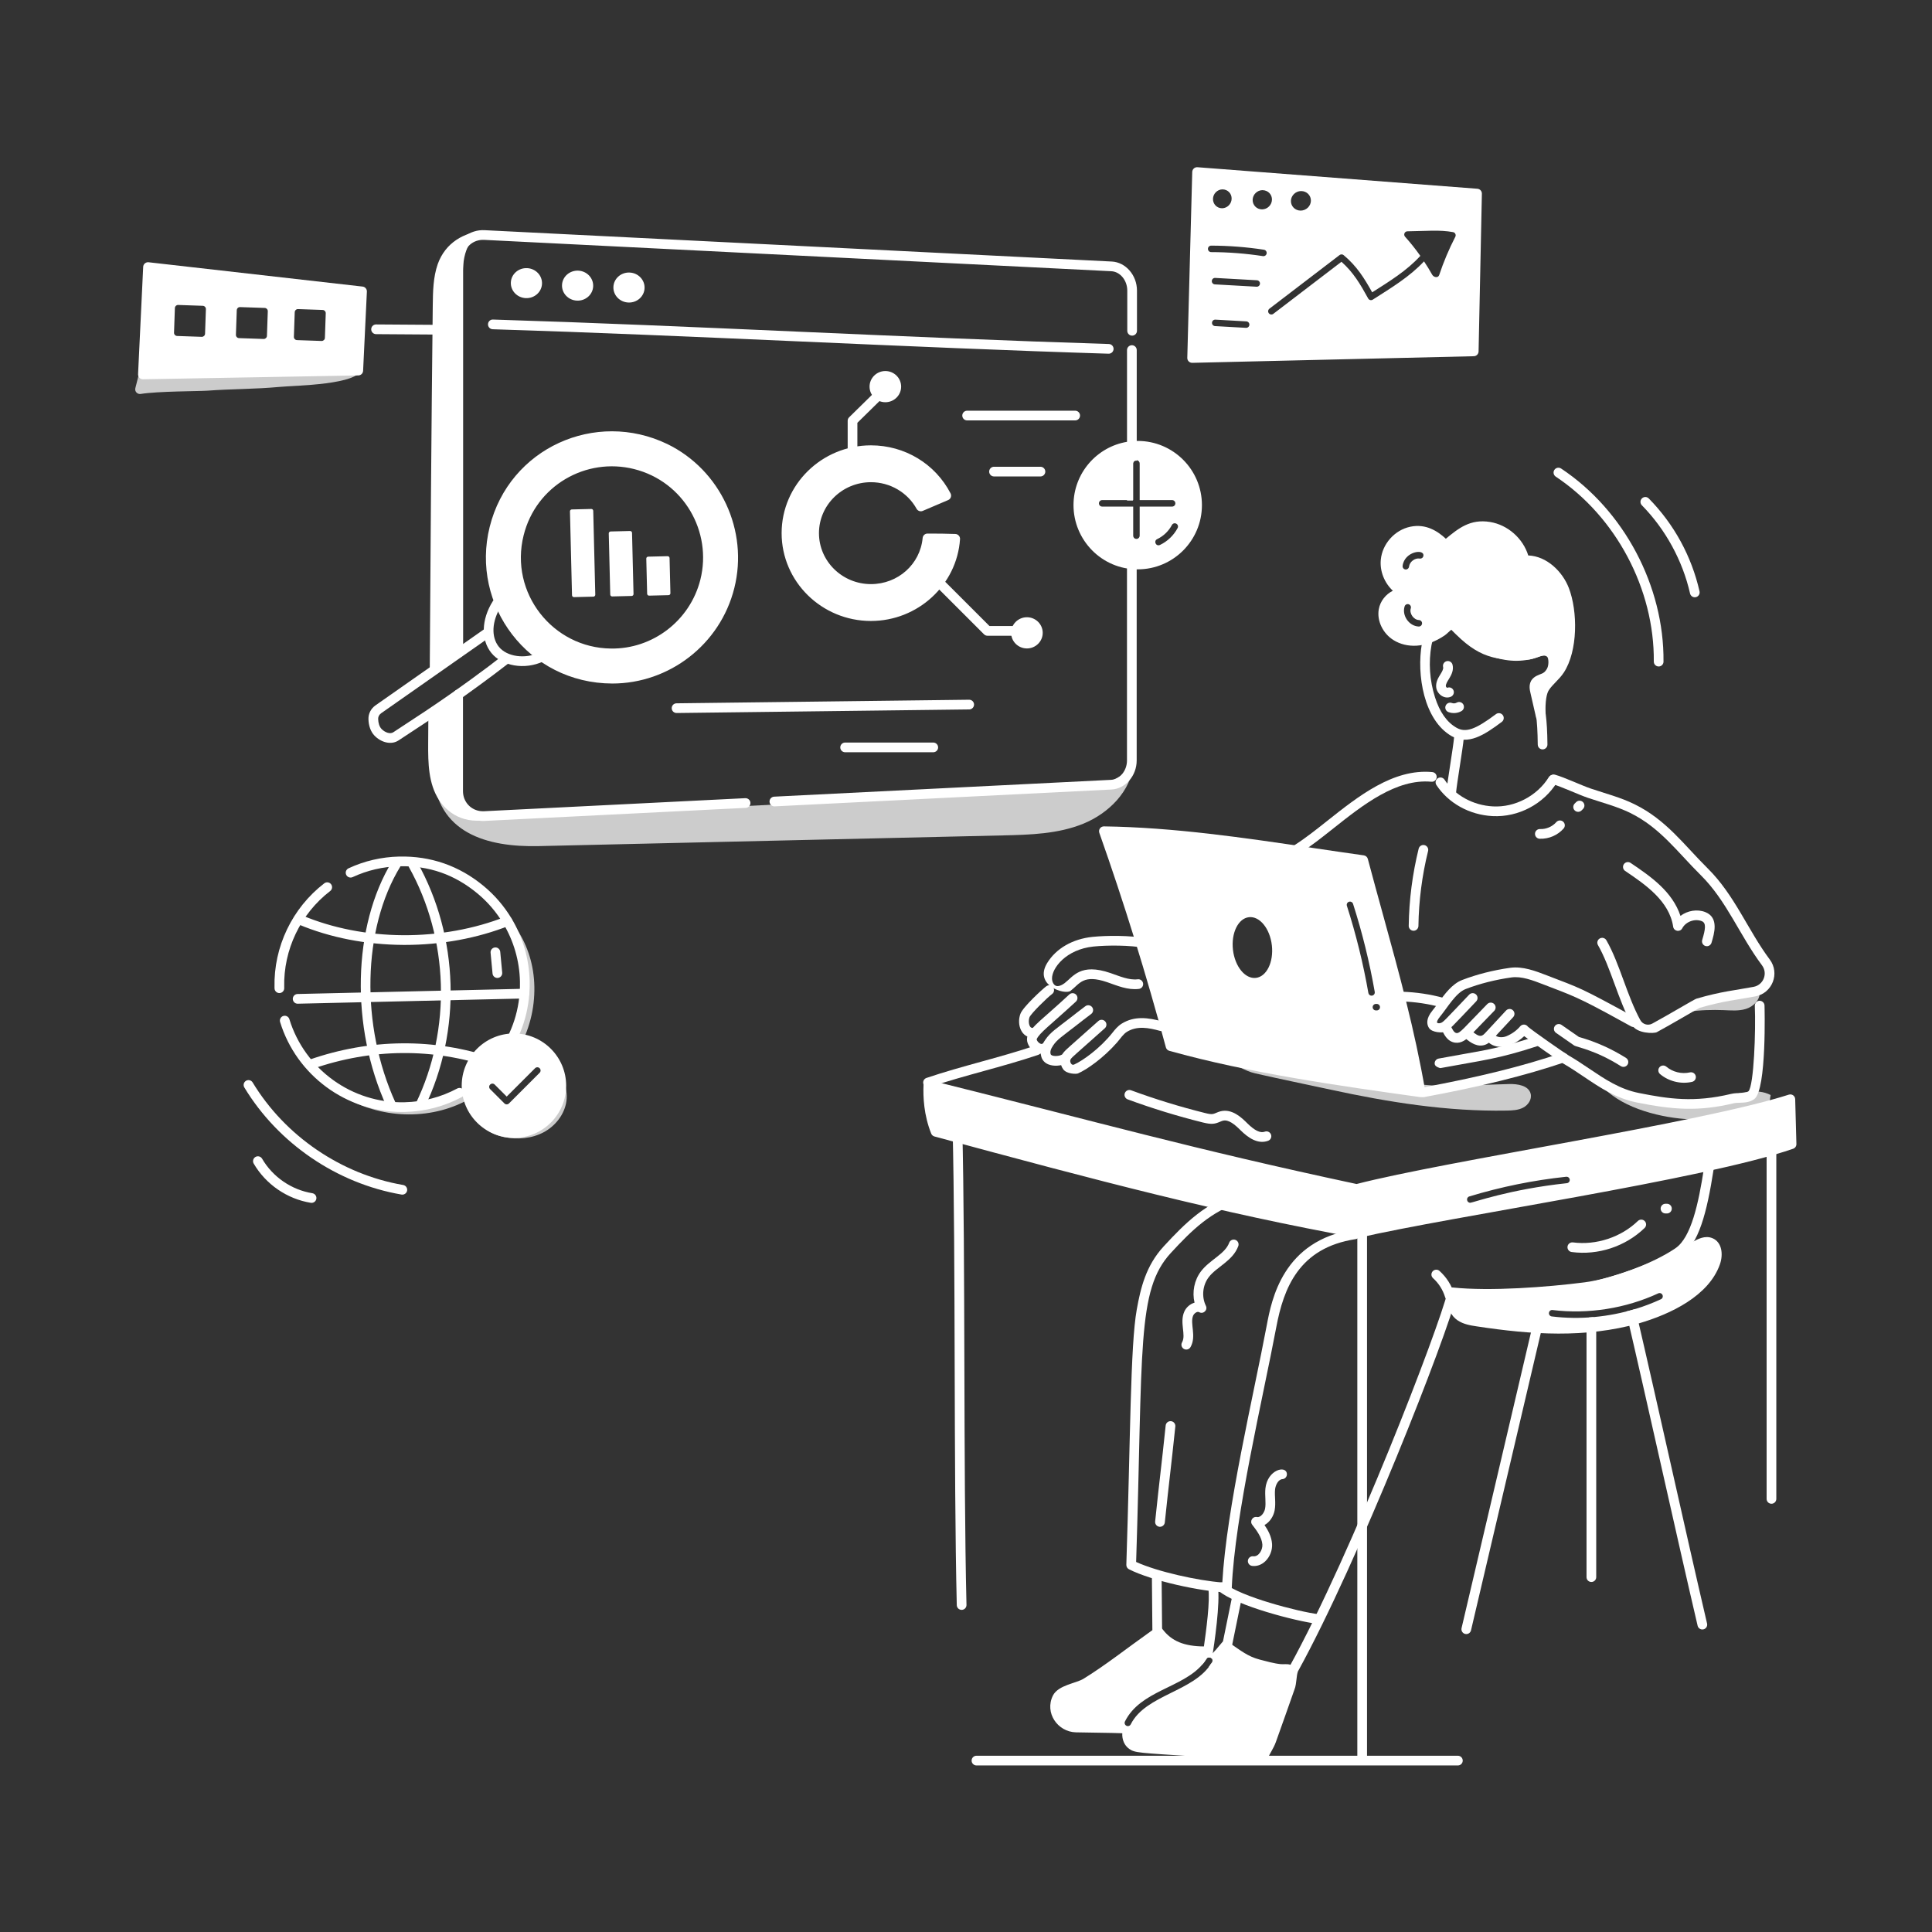<?xml version="1.0" encoding="UTF-8" standalone="no"?>
<svg
  xmlns:dc="http://purl.org/dc/elements/1.1/"
  xmlns:cc="http://creativecommons.org/ns#"
  xmlns:rdf="http://www.w3.org/1999/02/22-rdf-syntax-ns#"
  xmlns:svg="http://www.w3.org/2000/svg"
  xmlns="http://www.w3.org/2000/svg"
  viewBox="0 0 6666.667 6666.667"
  height="6666.667"
  width="6666.667"
  xml:space="preserve"
  id="svg2"
  version="1.1"><rect x="0" y="0" width="6666.667" height="6666.667" fill="#333333" stroke="none"/><defs
     id="defs6" /><g
     transform="matrix(1.333,0,0,-1.333,0,6666.667)"
     id="g10"><g
       transform="scale(0.1)"
       id="g12"><g
         transform="scale(1.855)"
         id="g14"><path
           id="path16"
           style="fill:#cccccc;fill-opacity:1;fill-rule:nonzero;stroke:none"
           d="m 7516.98,15153.6 c 2158.85,49.8 4317.72,99.6 6476.52,149.3 381.2,8.8 772.2,19.6 1125.1,163.8 352.9,144.3 664.6,453.5 698.1,833.3 -220.1,-297.3 -639.8,-342 -1009.2,-360.9 -2470.4,-127.1 -4940.77,-254.1 -7411.14,-381.2 -576.76,-29.6 -1105.22,28.4 -1351.85,611.8 51.58,-833.4 746.9,-1032.9 1472.47,-1016.1" /></g><g
         transform="scale(2.541)"
         id="g18"><path
           id="path20"
           style="fill:#cccccc;fill-opacity:1;fill-rule:nonzero;stroke:none"
           d="m 1379,15728.4 c 29.82,112.1 48.85,225.5 110.5,319.2 560.84,-51.7 1224.49,-87.7 1781.47,-3.8 158.62,23.9 462.47,256.2 413.09,-116.9 -22.01,-166.3 -671.78,-170.9 -839.42,-186.5 -249.75,-23.3 -485.04,-19.8 -735.18,-38.4 -80.82,-6 -496.88,-4.5 -675.99,-33.1 -34.43,-5.6 -63.43,25.8 -54.47,59.5" /></g><g
         transform="scale(2.553)"
         id="g22"><path
           id="path24"
           style="fill:#ffffff;fill-opacity:1;fill-rule:nonzero;stroke:none"
           d="m 4567.86,16196.5 c -0.07,0 -0.19,0 -0.31,0 l -754.74,5.1 c -27.19,0.2 -49.07,22.4 -48.87,49.5 0.19,27.1 22.16,48.9 49.2,48.9 0.09,0 0.22,0 0.31,0 l 754.77,-5.1 c 27.18,-0.2 49.04,-22.3 48.88,-49.5 -0.19,-27.1 -22.17,-48.9 -49.24,-48.9" /></g><g
         transform="scale(2.652)"
         id="g26"><path
           id="path28"
           style="fill:#ffffff;fill-opacity:1;fill-rule:nonzero;stroke:none"
           d="m 3171.39,15560.7 c -0.58,-17.1 -14.58,-30.5 -31.51,-30.5 -0.38,0 -0.75,0 -1.12,0 l -239.71,8.3 c -17.42,0.6 -31.08,15.2 -30.47,32.6 l 8.27,239.7 c 0.61,17.5 16.01,31.9 32.63,30.5 l 239.71,-8.3 c 17.42,-0.6 31.08,-15.2 30.47,-32.6 z m -565.74,19.5 c -0.59,-17.1 -14.59,-30.5 -31.52,-30.5 -0.37,0 -0.74,0 -1.11,0 l -239.71,8.3 c -17.46,0.6 -31.09,15.2 -30.47,32.7 l 8.3,239.7 c 0.58,17.4 15.11,31.7 32.62,30.4 l 239.72,-8.2 c 17.45,-0.6 31.08,-15.2 30.47,-32.7 z m -604.08,20.9 c -0.58,-17.1 -14.59,-30.5 -31.52,-30.5 -0.37,0 -0.73,0 -1.11,0 l -239.71,8.3 c -17.42,0.6 -31.09,15.2 -30.47,32.6 l 8.27,239.8 c 0.27,8.4 3.88,16.2 9.99,22 6.14,5.7 15.48,8.9 22.63,8.4 l 239.72,-8.3 c 17.45,-0.6 31.08,-15.2 30.47,-32.6 z m 1537.61,460.1 -2088.89,237.3 c -12.89,1.5 -26.06,-2.5 -36.02,-11 -9.99,-8.5 -16.01,-20.7 -16.62,-33.8 L 1347.69,15206 c -0.62,-13.1 4.19,-25.9 13.32,-35.3 8.91,-9.2 21.19,-14.4 33.99,-14.4 0.27,0 0.55,0 0.83,0 l 2101.99,37.5 c 24.99,0.5 45.31,20.2 46.48,45.1 l 36.85,773 c 1.21,24.9 -17.14,46.5 -41.97,49.3" /></g><g
         transform="scale(2.812)"
         id="g30"><path
           id="path32"
           style="fill:#cccccc;fill-opacity:1;fill-rule:nonzero;stroke:none"
           d="m 14764.1,7769.89 c 185.1,-191.97 537.8,-278.22 804.3,-289.07 266.4,-10.84 451.2,46.01 711.9,102.54 6.5,40.54 13.1,81.11 19.7,121.64 -130.9,67.49 -287.8,16.32 -431.1,-17.42 -427.5,-100.59 -814.2,-26.28 -1189.2,202.35" /></g><g
         transform="scale(2.795)"
         id="g34"><path
           id="path36"
           style="fill:#cccccc;fill-opacity:1;fill-rule:nonzero;stroke:none"
           d="m 15958.4,8538.22 c 71,-2.54 143.7,-10.08 211.5,10.99 67.8,21.04 130.1,80.47 127.6,151.38 -346.7,-27.83 -657.5,-143.01 -965.4,-296.86 140.3,129.45 443.8,141.04 626.3,134.49" /></g><g
         transform="scale(2.587)"
         id="g38"><path
           id="path40"
           style="fill:#ffffff;fill-opacity:1;fill-rule:nonzero;stroke:none"
           d="m 16218.7,8664.05 c -257.6,162.86 -441.9,189.3 -467.6,207.19 l -181.1,125.8 c -22,15.3 -27.5,45.53 -12.2,67.56 15.3,22.02 45.5,27.47 67.5,12.13 l 174.4,-121.04 c 166.4,-46.73 324.8,-117.22 470.9,-209.59 22.6,-14.3 29.4,-44.29 15.1,-66.98 -14.4,-22.64 -44.3,-29.41 -67,-15.07" /></g><g
         transform="scale(2.694)"
         id="g42"><path
           id="path44"
           style="fill:#ffffff;fill-opacity:1;fill-rule:nonzero;stroke:none"
           d="m 15951.3,8243.75 c -19.7,16.63 -22.1,46.07 -5.5,65.75 16.7,19.6 46,22.12 65.8,5.42 61.4,-52.01 148.4,-73.06 226.7,-55.02 25.2,5.65 50.2,-9.83 55.9,-34.97 5.8,-25.05 -9.8,-50.11 -34.9,-55.9 -108.9,-25.02 -226.3,5.53 -308,74.72" /></g><g
         transform="scale(1.853)"
         id="g46"><path
           id="path48"
           style="fill:#ffffff;fill-opacity:1;fill-rule:nonzero;stroke:none"
           d="m 14852.8,12052.3 c -53.8,74.2 -49.4,173.4 10.6,241.1 35.7,40 32.6,34.7 480.5,433 28,24.9 70.8,22.3 95.7,-5.7 25,-28 22.4,-70.8 -5.5,-95.7 -469.1,-416.9 -444.2,-393.6 -469.3,-421.7 -23.4,-26.4 -12.4,-57.3 -2.2,-71.4 11.7,-16.2 26.1,-20.9 42.5,-13.6 119.5,51.9 363.3,227.6 533.6,441.6 36.9,46.6 75,94.8 133.9,131.3 178.2,109.3 368.7,83.3 570.1,27.9 36.1,-9.9 57.3,-47.3 47.4,-83.4 -10,-36 -47,-57.1 -83.4,-47.4 -159.7,44.1 -320.9,74.5 -462.9,-12.5 -53.8,-33.4 -87.2,-89.4 -139.3,-149.7 -190.4,-217.3 -421.4,-378.3 -545.4,-432.1 -22.3,-9.8 -156.7,-10 -206.3,58.3" /></g><g
         transform="scale(1.737)"
         id="g50"><path
           id="path52"
           style="fill:#ffffff;fill-opacity:1;fill-rule:nonzero;stroke:none"
           d="m 15624.7,12929.6 c -52.9,21.4 -89.1,59.5 -104.9,110 -32.9,105.5 16.2,195.7 56.1,254.3 80.2,118.4 167.6,168.6 382.8,336.7 71.1,55.6 142.3,111.2 216.2,166.4 32.1,23.9 77.3,17.3 101.3,-14.7 23.8,-32 17.3,-77.3 -14.7,-101.2 -73.1,-54.5 -143.4,-109.5 -213.8,-164.4 -219.5,-171.6 -290,-212.1 -352.1,-303.9 -37.1,-54.7 -48.7,-94.8 -37.7,-130.2 11.9,-37.6 119.2,-32.3 156,-12.3 35,19 79,6.1 98,-29.1 19.1,-35.1 6.1,-78.9 -29,-98 -66.1,-35.9 -179.3,-45.7 -258.2,-13.6" /></g><g
         transform="scale(1.712)"
         id="g54"><path
           id="path56"
           style="fill:#ffffff;fill-opacity:1;fill-rule:nonzero;stroke:none"
           d="m 15540.2,13556.8 c 59.1,139.8 234.6,253.2 629.1,619.9 30.2,27.1 76.7,24.6 103.7,-5.5 27,-30.2 24.6,-76.5 -5.5,-103.6 -390.9,-360 -552.4,-474 -592.2,-567.9 -2.1,-8.7 12.2,-41.3 43.9,-61.4 19.8,-12.6 35.6,-14.2 47.1,-5.1 31.5,25.5 77.6,20.5 103.2,-10.9 25.5,-31.5 20.6,-77.7 -10.9,-103.2 -156,-126.2 -384,82.4 -318.4,237.7" /></g><g
         transform="scale(1.675)"
         id="g58"><path
           id="path60"
           style="fill:#ffffff;fill-opacity:1;fill-rule:nonzero;stroke:none"
           d="m 15769.9,14189.6 c 39.1,106.8 345.3,386.5 400.9,427.2 33.5,24.4 80.3,17.3 104.7,-16.2 24.5,-33.3 17.3,-80.3 -16.1,-104.8 -77.9,-57 -326.2,-302.5 -348.8,-358 -17.7,-48.3 -13,-114.2 10.6,-146.6 12.1,-16.9 27.7,-20.6 48,-20.6 40.3,0 73.6,-32.1 74.9,-72.6 1.3,-41.4 -31.2,-76 -72.6,-77.3 -184,-7.1 -263.3,200.4 -201.6,368.9" /></g><g
         transform="scale(1.828)"
         id="g62"><path
           id="path64"
           style="fill:#ffffff;fill-opacity:1;fill-rule:nonzero;stroke:none"
           d="m 14829,13721.5 c 126,206.4 359.9,341.3 641.9,370.4 203.3,20.6 530,22.8 767.1,-21.1 37.3,-6.9 62,-42.7 55.1,-80 -6.9,-37.3 -43,-61.9 -80.1,-55.1 -213.9,39.5 -528.2,39.8 -728.1,19.6 -386.9,-40 -589.6,-304 -587.2,-454.3 0.6,-44.7 22.2,-86.8 51.2,-100.2 36.6,-17.3 89.5,7.2 126.8,35.6 121.9,92.9 223.6,288.9 648.6,143.7 129.9,-44.7 262.1,-103.8 387.1,-88.7 37.8,4.8 71.9,-22.3 76.4,-60 4.6,-37.7 -22.3,-71.9 -60,-76.4 -159.4,-18.9 -304.6,45.5 -448.1,95.1 -342.6,117.1 -389.2,-22.7 -520.7,-123 -78.6,-59.9 -524.1,75.4 -330,394.4" /></g><g
         transform="scale(1.655)"
         id="g66"><path
           id="path68"
           style="fill:#ffffff;fill-opacity:1;fill-rule:nonzero;stroke:none"
           d="m 14443.6,13262.5 c -13.4,39.7 7.9,82.8 47.7,96.2 560.3,189.6 1144.6,317 1699.1,504.7 39.6,13.4 82.7,-7.8 96.2,-47.6 13.4,-39.6 -7.9,-82.7 -47.6,-96.2 -560.3,-189.6 -1144.7,-317 -1699.2,-504.7 -39.4,-13.4 -82.6,7.7 -96.2,47.6" /></g><g
         transform="scale(1.535)"
         id="g70"><path
           id="path72"
           style="fill:#ffffff;fill-opacity:1;fill-rule:nonzero;stroke:none"
           d="m 16135.2,5512.21 c -53.9,2259.5 -17,5820.89 -70.9,8074.59 -1.1,45.1 34.6,82.6 79.9,83.8 49.2,0 82.7,-37.7 83.7,-79.9 54.1,-2259.3 17,-5815.67 71,-8074.58 1.1,-45.15 -34.7,-82.68 -79.9,-83.79 -49.2,0 -82.7,37.66 -83.8,79.88" /></g><g
         transform="scale(2.821)"
         id="g74"><path
           id="path76"
           style="fill:#ffffff;fill-opacity:1;fill-rule:nonzero;stroke:none"
           d="m 16255.5,3929.8 c -24.6,0 -44.5,19.96 -44.5,44.52 v 3207.53 c 0,24.6 19.9,44.56 44.5,44.56 24.5,0 44.5,-19.96 44.5,-44.56 V 3974.32 c 0,-24.56 -20,-44.52 -44.5,-44.52" /></g><g
         transform="scale(2.02)"
         id="g78"><path
           id="path80"
           style="fill:#ffffff;fill-opacity:1;fill-rule:nonzero;stroke:none"
           d="m 15897.2,10275 c -74.5,74 -153.3,140 -225.6,121.9 -11.1,-2.8 -23.5,-8.1 -36.7,-13.6 -66.5,-28.3 -105.9,-37.5 -219.7,-9.3 -325.2,80.7 -649.5,180.3 -963.8,296.1 -32.2,11.9 -48.7,47.6 -36.8,79.9 11.9,32.2 47.8,48.7 79.8,36.8 310,-114.3 629.9,-212.5 950.7,-292.1 40.8,-10.1 74.3,-17.4 102.6,-11 24.2,5.4 56,24.3 93.6,33.8 150.6,37.6 276,-87.2 343.5,-154.3 93.7,-93.1 166.6,-128 223.2,-107 32.1,12 68,-4.3 80,-36.6 12,-32.2 -4.4,-67.9 -36.6,-79.9 -130.6,-48.7 -255.7,37.4 -354.2,135.3" /></g><g
         transform="scale(1.968)"
         id="g82"><path
           id="path84"
           style="fill:#ffffff;fill-opacity:1;fill-rule:nonzero;stroke:none"
           d="m 15572.3,7669.6 c -30.6,17.48 -41.3,56.44 -23.8,87.08 55.7,97.59 -35.2,255.85 29,402.82 25.5,58.27 79.9,103.44 135,118.37 -33.5,140.98 -3.3,296.95 85,412.68 116.4,152.47 315.9,226.33 370.5,375.34 12.2,33.18 48.9,50.09 81.9,38 33.1,-12.14 50.1,-48.77 38,-81.84 -71.5,-195.29 -283.6,-270.89 -388.9,-408.97 -80.7,-105.67 -95.7,-256.97 -37.2,-376.41 27.7,-56.44 -34.8,-114.97 -89.4,-83.22 -24.2,14.18 -65.3,-16.25 -77.9,-45.11 -45.7,-104.35 47.2,-270.58 -35.1,-414.96 -17.5,-30.54 -56.4,-41.26 -87.1,-23.78" /></g><g
         transform="scale(2.615)"
         id="g86"><path
           id="path88"
           style="fill:#ffffff;fill-opacity:1;fill-rule:nonzero;stroke:none"
           d="m 15558.5,6731.19 c -26.3,3.44 -44.8,27.56 -41.4,53.87 3.5,26.3 27.7,44.81 53.9,41.37 229.7,-30.09 476,51.16 642.7,212.12 19,18.39 49.4,17.86 67.9,-1.18 18.4,-19.08 17.9,-49.48 -1.2,-67.94 -190.3,-183.76 -460.4,-272.62 -721.9,-238.24" /></g><g
         transform="scale(2.655)"
         id="g90"><path
           id="path92"
           style="fill:#ffffff;fill-opacity:1;fill-rule:nonzero;stroke:none"
           d="m 16252.7,7005.78 h -14 c -26.1,0 -47.3,21.2 -47.3,47.3 0,26.14 21.2,47.3 47.3,47.3 h 14 c 26.1,0 47.3,-21.16 47.3,-47.3 0,-26.1 -21.2,-47.3 -47.3,-47.3" /></g><g
         transform="scale(2.73)"
         id="g94"><path
           id="path96"
           style="fill:#ffffff;fill-opacity:1;fill-rule:nonzero;stroke:none"
           d="m 16171.5,9349.37 c -24.3,7.25 -38.1,32.93 -30.9,57.25 31.4,104.49 39.4,160.76 -3.5,178.27 -65.7,27.03 -152.4,-4.58 -185.6,-67.45 -20.7,-39.2 -79.7,-29.16 -86.2,14.69 -36.5,243.73 -263.4,399.65 -455.3,528.97 -21.1,14.1 -26.6,42.7 -12.4,63.8 14.2,21.1 42.8,26.6 63.8,12.5 198.1,-133.4 395.8,-272.67 473.1,-502.29 66.7,50.15 159.7,66.75 237.5,34.99 128,-52.39 83.4,-201.05 56.8,-289.89 -7.3,-24.4 -33,-38.13 -57.3,-30.84" /></g><g
         transform="scale(2.517)"
         id="g98"><path
           id="path100"
           style="fill:#ffffff;fill-opacity:1;fill-rule:nonzero;stroke:none"
           d="m 16195.3,11534.9 c -19.5,19.4 -19.6,51 -0.2,70.6 l 14.9,14.8 c 19.4,19.5 51,19.5 70.5,0 19.5,-19.5 19.5,-51 0,-70.5 l -14.6,-14.7 c -19.5,-19.6 -51.1,-19.5 -70.6,-0.2" /></g><g
         transform="scale(2.433)"
         id="g102"><path
           id="path104"
           style="fill:#cccccc;fill-opacity:1;fill-rule:nonzero;stroke:none"
           d="m 16031.2,8739.65 c 59.8,1.07 121.8,3.71 174.9,31.37 53,27.63 93.9,87.69 80.2,145.86 -21.1,89.5 -139,107.71 -230.9,105.12 -1074.2,-30.18 -576.8,-98.54 -3312.1,436.79 217.7,-54.39 381.2,-270.38 611.6,-323.13 266.9,-61.08 537.6,-115.8 805.6,-173.97 614.3,-133.28 1240.3,-233.38 1870.7,-222.04" /></g><g
         transform="scale(2.603)"
         id="g106"><path
           id="path108"
           style="fill:#ffffff;fill-opacity:1;fill-rule:nonzero;stroke:none"
           d="m 14210.6,8991.16 c -21.5,33.46 -32.7,90.73 35.5,173.27 18,21.94 36.9,47.71 56.8,74.98 64.9,88.96 138.5,189.79 238.3,228.2 145.4,56 310.1,97.8 476.2,120.96 126.1,17.63 253.8,-31.77 366.5,-75.29 340.9,-131.71 313,-110.08 884.1,-422.83 23.4,-12.75 32,-42.06 19.2,-65.45 -12.8,-23.47 -42.2,-31.92 -65.5,-19.17 -36,19.75 -70.9,38.95 -104.7,57.62 -436.9,240.95 -482.2,249.48 -767.8,359.84 -106.8,41.21 -217,83.81 -318.5,69.71 -158.9,-22.16 -316.2,-62.07 -454.9,-115.42 -98.5,-37.92 -180.1,-183.42 -255.3,-274.57 -27.7,-33.53 -32.4,-54.12 -28.7,-59.8 2.9,-4.57 19.5,-9.03 35.5,-3.19 29.4,10.87 29.8,16.06 283.5,281.82 18.4,19.25 48.9,19.94 68.3,1.58 19.2,-18.4 19.9,-48.94 1.5,-68.22 -247.1,-258.93 -263.9,-284.97 -319.9,-305.71 -15.5,-5.69 -118.3,-7.95 -150.1,41.67" /></g><g
         transform="scale(2.376)"
         id="g110"><path
           id="path112"
           style="fill:#ffffff;fill-opacity:1;fill-rule:nonzero;stroke:none"
           d="m 15853.1,9689.25 c -88.8,12 -127.1,102.01 -143.5,140.48 -11.5,26.84 1.1,57.9 27.9,69.35 26.9,11.53 57.9,-1.14 69.3,-27.94 13.5,-31.4 34.2,-73.61 60.5,-77.14 39.2,-5.6 76.7,50.75 336.5,315.7 20.3,20.9 53.8,21.4 74.7,1.1 21,-20.3 21.5,-53.8 1.2,-74.7 l -257.5,-265.67 c -46.8,-48.27 -100.7,-90.6 -169.1,-81.18" /></g><g
         transform="scale(2.406)"
         id="g114"><path
           id="path116"
           style="fill:#ffffff;fill-opacity:1;fill-rule:nonzero;stroke:none"
           d="m 15761.5,9619.94 c -21.5,19.24 -23.4,52.23 -4.2,73.72 19.2,21.48 52.2,23.35 73.7,4.15 94.8,-84.64 117.6,-58.8 155.3,-17.99 l 217.5,234.45 c 19.7,21.11 52.7,22.32 73.8,2.74 21.2,-19.61 22.4,-52.64 2.8,-73.75 l -217.6,-234.42 c -19.3,-20.86 -45.7,-49.41 -84.3,-63.16 -79.1,-28.3 -154.1,18.08 -217,74.26" /></g><g
         transform="scale(2.827)"
         id="g118"><path
           id="path120"
           style="fill:#ffffff;fill-opacity:1;fill-rule:nonzero;stroke:none"
           d="m 14942.2,8307.37 c -127.8,234.03 -192.7,525 -309.9,729.67 -12.2,21.29 -4.8,48.42 16.5,60.63 21.2,12.13 48.4,4.81 60.6,-16.49 62.4,-108.88 108.5,-234.63 157.4,-367.77 45.5,-123.94 92.5,-252.13 153.4,-363.45 21.1,-38.7 69.7,-53.06 108.6,-32.19 140.4,75.88 386.1,222.85 404.6,228.44 229.6,67.38 360.8,77.5 524.2,108.56 90.5,17.22 132,123.06 76.8,196.91 -205,274.57 -322.7,589.91 -559.3,824.15 -215.5,213.33 -373.3,436.57 -646.7,570.97 -123.6,60.7 -256.1,93.9 -390.2,139.3 -81.2,27.5 -245.2,103.8 -323.3,125.7 -23.7,6.6 -37.4,31.1 -30.8,54.8 6.6,23.6 31.2,37.3 54.8,30.8 88,-24.8 246.3,-99.6 327.8,-127.1 133.9,-45.5 270.7,-79.7 400.9,-143.8 291.4,-143.3 453.3,-373.03 670,-587.5 247.2,-244.67 366.5,-564.4 568,-834.15 94.4,-126.46 23.6,-307.99 -131.4,-337.38 -167.3,-31.77 -289.6,-40.5 -511.5,-105.31 -50.7,-27.02 -260.4,-151.64 -391.6,-222.53 -25.5,-13.79 -184.1,-14.43 -228.9,67.74" /></g><g
         transform="scale(2.806)"
         id="g122"><path
           id="path124"
           style="fill:#ffffff;fill-opacity:1;fill-rule:nonzero;stroke:none"
           d="m 14098.6,8305.97 c -1.6,-2.96 -3.5,-5.81 -5.8,-8.48 2.4,2.74 4.3,5.59 5.8,8.48 z m -5.8,-8.48 c 0,-0.04 0,-0.07 -0.1,-0.11 0.1,0.04 0.1,0.07 0.1,0.11 z m 1008.7,-645.13 c -194.2,38.75 -337.1,134.94 -488.3,236.77 -60.3,40.53 -122.6,82.52 -189.5,121.47 -33.9,19.78 -292,199.24 -362.3,253.88 -36.2,-34 -77.9,-61.02 -126.7,-82.01 -69.2,-29.9 -170.3,-24.13 -221.1,45.3 -14.6,19.92 -10.3,47.94 9.6,62.55 20,14.62 48,10.34 62.6,-9.62 22.3,-30.47 76.2,-32.08 113.5,-16 50.7,21.81 91.7,51.57 125.4,90.92 19.1,22.1 54.1,20.6 70.9,-3.74 40.8,-36.32 337.7,-243.26 373.1,-263.9 69.5,-40.45 133.1,-83.22 194.5,-124.6 143.6,-96.67 279.2,-187.95 455.9,-223.23 274.1,-54.71 510.9,-90.1 850.6,-8.52 62.7,15.01 128.4,-0.43 160.9,24.63 49.6,54 68.1,557.12 58.2,788.01 -1.1,24.67 18.1,45.59 42.8,46.66 24.3,0.71 45.6,-18.14 46.7,-42.81 0.3,-7.66 21.7,-774.61 -93.1,-862.86 -41.6,-32.04 -90.8,-33.65 -134.2,-35.04 -21.8,-0.67 -42.4,-1.35 -60.3,-5.66 -327.9,-78.7 -568.4,-56.21 -889.2,7.8" /></g><g
         transform="scale(2.45)"
         id="g126"><path
           id="path128"
           style="fill:#ffffff;fill-opacity:1;fill-rule:nonzero;stroke:none"
           d="m 15159.2,9168.73 c -5.2,27.83 13.2,54.61 41,59.84 97.7,18.28 181,32.98 256.1,46.24 268.9,47.4 431.2,76.01 770.2,187.32 26.9,8.9 55.9,-5.79 64.7,-32.73 8.8,-26.9 -5.9,-55.84 -32.8,-64.66 -439.7,-144.46 -586.7,-152.22 -1039.3,-237 -3.2,-0.57 -54.6,12.9 -59.9,40.99" /></g><g
         transform="scale(2.491)"
         id="g130"><path
           id="path132"
           style="fill:#ffffff;fill-opacity:1;fill-rule:nonzero;stroke:none"
           d="m 14739.7,8716.58 c -5.1,27.38 13,53.67 40.4,58.73 582,107.51 1041.8,221.52 1447,358.86 26.4,8.87 55,-5.22 64,-31.6 8.9,-26.37 -5.2,-55.03 -31.6,-63.95 -410,-138.9 -874.3,-254.08 -1461.1,-362.47 -26.6,-5.1 -53.6,12.48 -58.7,40.43" /></g><g
         transform="scale(2.3)"
         id="g134"><path
           id="path136"
           style="fill:#ffffff;fill-opacity:1;fill-rule:nonzero;stroke:none"
           d="m 16224.9,10406.2 c -146.1,40.1 -297.1,62.7 -449.1,67.3 -30.1,0.8 -53.8,26 -52.9,56.1 0.8,30.2 27.4,55.1 56.1,53 160.7,-4.7 320.4,-28.7 474.8,-71.1 29.1,-8 46.2,-38 38.2,-67.1 -8.1,-29.7 -38.9,-46.1 -67.1,-38.2" /></g><g
         transform="scale(2.044)"
         id="g138"><path
           id="path140"
           style="fill:#ffffff;fill-opacity:1;fill-rule:nonzero;stroke:none"
           d="m 15857.7,4636.34 c -33.7,4.16 -57.6,34.79 -53.4,68.51 4.1,33.66 35,57.79 68.5,53.43 66.3,-7.58 119.3,80.4 114.6,148.71 -6.4,92.19 -74.2,180.12 -128.7,250.73 -34.8,45.07 5.5,109.08 60.5,97.87 48,-9.15 93,55.35 102.6,106.19 13.8,73.84 -5,164.85 4,254.6 24.2,238.79 265.1,301.18 272.2,183.79 2,-33.91 -23.7,-63.03 -57.6,-65.08 -49.1,-2.99 -86.1,-70.37 -92.3,-131.09 -8.2,-81.67 12.2,-169.7 -5.5,-264.88 -13.9,-74.08 -61.1,-148.41 -128.2,-185.07 46.2,-67.38 89.3,-147.92 95.6,-238.6 5.6,-80.49 -27.5,-165.1 -86.3,-220.88 -49.8,-47.12 -109.8,-65.38 -166,-58.23" /></g><g
         transform="scale(1.867)"
         id="g142"><path
           id="path144"
           style="fill:#ffffff;fill-opacity:1;fill-rule:nonzero;stroke:none"
           d="m 16076.4,5618.5 c -37,3.86 -63.8,36.9 -60,73.91 60.7,583.4 85.2,746.75 145.9,1330.26 3.8,37.01 36.6,63.47 73.9,59.98 36.9,-3.85 63.8,-36.95 59.9,-73.91 -60.7,-583.4 -85.1,-746.75 -145.8,-1330.31 -3.6,-34.6 -35.1,-63.52 -73.9,-59.93" /></g><g
         transform="scale(2.16)"
         id="g146"><path
           id="path148"
           style="fill:#ffffff;fill-opacity:1;fill-rule:nonzero;stroke:none"
           d="m 14701.9,4069.5 c -303.8,10.7 -894.1,136.91 -1171.6,277.57 -20.2,10.23 -32.6,31.21 -31.8,53.8 49.6,1507.9 47.1,2625.91 124.9,3058.86 46.1,255.95 108.9,525.23 322.9,757.15 265.1,287.29 499.3,517.4 895,648.11 30.5,10.05 63.4,-6.53 73.4,-37 10.1,-30.51 -6.5,-63.38 -36.9,-73.47 -369.2,-121.91 -592.5,-341.79 -846,-616.58 -412.5,-446.98 -332.8,-1140.84 -415.9,-3703.08 253.4,-116.45 742.7,-224.38 1032.9,-245.9 49.4,883.82 375.2,2246.99 532.6,3081.96 57.5,304.75 192.1,1018.37 1047.6,1147.74 31.8,4.67 61.4,-17.04 66.2,-48.8 4.8,-31.77 -17.1,-61.4 -48.8,-66.21 -682,-103.11 -863.3,-590.84 -950.7,-1054.3 -159.6,-846.74 -496.7,-2255.24 -533.6,-3124.19 -1.4,-33.16 -30.1,-57.32 -60.2,-55.66" /></g><g
         transform="scale(2.101)"
         id="g150"><path
           id="path152"
           style="fill:#ffffff;fill-opacity:1;fill-rule:nonzero;stroke:none"
           d="m 16229.3,3796.95 c -256.6,31.6 -999.8,222.41 -1212.9,405.32 -25.1,21.51 -28,59.26 -6.5,84.29 21.5,25.03 59.2,27.94 84.3,6.47 185.5,-159.15 902.5,-346.97 1149.8,-377.38 32.7,-4.04 56,-33.89 52,-66.68 -3.9,-31.41 -32,-55.83 -66.7,-52.02" /></g><g
         transform="scale(1.924)"
         id="g154"><path
           id="path156"
           style="fill:#ffffff;fill-opacity:1;fill-rule:nonzero;stroke:none"
           d="m 16260,3563.46 c 14.8,17.83 28.3,36.55 40,56.14 0,-20.27 -14.9,-46.21 -40,-56.14" /></g><g
         transform="scale(1.938)"
         id="g158"><path
           id="path160"
           style="fill:#ffffff;fill-opacity:1;fill-rule:nonzero;stroke:none"
           d="m 16188.2,3647.12 c -11.8,20.75 -27.9,20.28 -52.2,19.05 -26.4,-8.78 -22.8,-31.9 -78.7,-94.65 -13.6,27.04 -0.5,51.92 19.9,214.31 35.8,252.4 88.1,636.54 62.2,808.13 -5.2,35.4 19,68.27 54.5,73.89 35.4,5.16 68.2,-19.45 73.8,-54.44 32.3,-216.53 -45.3,-750.22 -79.5,-966.29" /></g><g
         transform="scale(1.92)"
         id="g162"><path
           id="path164"
           style="fill:#ffffff;fill-opacity:1;fill-rule:nonzero;stroke:none"
           d="m 16234.3,3719.22 c -0.1,0 -0.3,0 -0.4,0 -209.5,1.46 -474.3,35.05 -663.9,283.7 -21.8,28.69 -16.3,69.72 12.4,91.65 28.7,21.92 69.8,16.35 91.7,-12.4 122.6,-160.8 290.3,-230.21 560.7,-232.09 36.1,-0.26 65.2,-29.73 64.9,-65.87 -0.2,-35.98 -29.4,-64.99 -65.4,-64.99" /></g><g
         transform="scale(2.315)"
         id="g166"><path
           id="path168"
           style="fill:#ffffff;fill-opacity:1;fill-rule:nonzero;stroke:none"
           d="m 14109,1913 c -28.1,10.32 -42.6,41.52 -32.2,69.64 10.9,29.94 27,58.28 42.4,85.72 40.9,72.58 41.5,83.98 45.6,92.97 h -0.1 c 68.4,190.23 104.4,293.57 208.2,587.26 19.8,56.64 17.4,166.08 42.4,212.09 711.9,1289.01 1674.8,3794.46 1772.2,4199.27 7,29.16 36.2,47.09 65.4,40.1 29.2,-7 47.1,-36.3 40.1,-65.46 -112.5,-467.76 -1098.1,-2985.22 -1780.2,-4222.13 -9.1,-27.86 -12.2,-56.85 -15.5,-87.44 -3.2,-28.99 -9.6,-85.15 -22.8,-114.23 -77.6,-219.82 -129.1,-367.66 -207.6,-586.1 -0.4,-1.03 -0.6,-1.68 -0.9,-2.41 -26.2,-72.28 -69.9,-129.57 -87.4,-177.01 -8,-21.99 -41.8,-42.47 -69.6,-32.27" /></g><g
         transform="scale(1.972)"
         id="g170"><path
           id="path172"
           style="fill:#ffffff;fill-opacity:1;fill-rule:nonzero;stroke:none"
           d="m 16099.4,3718.37 c -34.6,7.05 -56.8,40.72 -49.7,75.15 l 118.4,579.8 c 7.1,34.47 40.7,56.63 75.2,49.64 34.4,-7.05 56.7,-40.72 49.7,-75.2 l -118.5,-579.7 c -7.1,-34.63 -40.9,-56.68 -75.1,-49.69" /></g><g
         transform="scale(2.056)"
         id="g174"><path
           id="path176"
           style="fill:#ffffff;fill-opacity:1;fill-rule:nonzero;stroke:none"
           d="m 15260.3,3396.63 c -2,-3.26 -4,-6.08 -6.5,-9.34 -217.8,-363.06 -828.6,-396.87 -1016.8,-772.38 -7.3,-14.25 -21.6,-22.81 -36.6,-22.81 -28.7,0 -50.4,31.28 -36.3,59.06 194.5,388.88 718.4,419.43 973.3,715.75 54,60.66 49,80.85 74.1,89.22 23.1,1.17 38.2,1.51 49.3,-17.95 7.3,-12.6 7.3,-28.51 -0.5,-41.55 z m 982.6,-30.94 c -32.6,11.82 -83.9,3.26 -118.9,6.91 -81.5,7.73 -186.2,37.07 -265.6,57.84 -148.7,38.73 -242.4,117.34 -366.6,201.26 -17.7,43.24 -73.9,51.52 -103.5,16.29 -134.5,-163.84 -124.5,-138.01 -169.5,-184.13 18,53.76 26.5,107.12 21.2,157.67 0,-86.11 -300.6,-56.24 -384.2,-38.29 h -0.8 c -21.7,4.33 -40.2,13.28 -60.6,26.08 -0.5,0 -0.5,0.39 -0.5,0.39 -70,44.41 -106.7,115.68 -164.9,141.76 3.9,14.74 3.5,-58.23 -3.7,736.52 0,33.81 -28.9,61.11 -61.5,60.72 -33.8,-0.44 -60.8,-28.12 -60.8,-61.93 8.4,-940.7 5.5,-616.22 6.2,-686.42 -345.1,-245.14 -586.1,-438.56 -866.9,-611.89 -94.2,-58.18 -316.9,-78.62 -385,-210.6 -108.8,-217.41 59,-459.18 290.1,-464 156,-3.94 430.3,-5.4 582.9,-11.38 -4.5,-80.27 26.1,-153.2 86.4,-196.39 72.6,-51.67 116,-49.04 855.9,-97.74 189.4,-12.65 381.7,-25.29 541,-37.07 50.7,-3.55 121.1,-8.61 275.8,-20.77 48,0 75.6,53.03 52.9,90.83 14.6,40.42 64.8,167.25 64.8,171.92 l 118.1,335.67 c 53.2,150.61 72.7,205.44 99.8,283.9 14.8,39.56 15.6,38.29 17.9,45.25 31.4,71.7 40.4,160.92 42.4,226.11 0.4,1.22 0.4,2.43 0.4,3.65 0.8,63.53 14.3,37.46 -42.8,57.84" /></g><g
         transform="scale(2.475)"
         id="g178"><path
           id="path180"
           style="fill:#ffffff;fill-opacity:1;fill-rule:nonzero;stroke:none"
           d="m 15610.5,11671.4 c -241.1,12.5 -460.5,134 -587,325.1 -15.4,23.4 -9,54.9 14.3,70.4 23.4,15.5 54.8,9 70.4,-14.3 108.7,-164.5 298.5,-269 507.6,-279.8 229.1,-12.3 462.9,110.7 583.1,305.7 14.7,23.8 46.1,31.2 69.8,16.5 23.9,-14.7 31.3,-46 16.6,-69.8 -138.7,-224.8 -400.6,-368.1 -674.8,-353.8" /></g><g
         transform="scale(2.282)"
         id="g182"><path
           id="path184"
           style="fill:#ffffff;fill-opacity:1;fill-rule:nonzero;stroke:none"
           d="m 14721,12232.1 c -18.1,0 -36,9 -46.4,25.5 -16.3,25.6 -8.8,59.6 16.8,76 115.9,73.7 236.8,169.6 364.8,271.1 351.3,278.6 749.4,594.7 1191.3,553.2 30.2,-2.8 52.5,-29.7 49.7,-60 -2.9,-30.3 -29.7,-52.8 -59.9,-49.6 -398.3,36.6 -777.6,-264.1 -1112.7,-529.9 -130.3,-103.3 -253.4,-200.9 -374.1,-277.7 -9.1,-5.8 -19.3,-8.6 -29.5,-8.6" /></g><g
         transform="scale(2.853)"
         id="g186"><path
           id="path188"
           style="fill:#ffffff;fill-opacity:1;fill-rule:nonzero;stroke:none"
           d="m 14216.7,6794.32 c -520.7,-55.38 -853.9,-177.65 -876.3,-177.65 -33.6,0 -40.7,47.64 -8.6,57.42 285.9,86.93 581.5,147.01 878.7,178.59 16.4,1.69 30.6,-9.95 32.3,-26.07 1.7,-16.13 -9.9,-30.57 -26.1,-32.29 z m 2071.7,762.61 c -0.4,13.84 -7.2,26.67 -18.5,34.7 -11.3,7.99 -25.7,10.23 -38.9,6.03 -811.1,-259.11 -3104.3,-599.68 -3922.3,-810.91 -1499,320.35 -2331.88,558.39 -3874.41,942.64 -12.72,3.26 -26.32,0.49 -36.91,-7.4 -10.58,-7.85 -17.1,-20.05 -17.7,-33.23 -5.22,-110.45 2.63,-277.23 69.51,-444.43 5.15,-12.83 15.99,-22.51 29.38,-26.15 1501.37,-406.89 2579.33,-690.75 3832.93,-919.43 5.7,-1.05 12,-0.98 17.9,0.42 837,194.19 3130.6,527.02 3940.5,807.61 18.1,6.28 30.1,23.59 29.6,42.8 l -11.1,407.35" /></g><g
         transform="scale(2.722)"
         id="g190"><path
           id="path192"
           style="fill:#ffffff;fill-opacity:1;fill-rule:nonzero;stroke:none"
           d="m 13805.5,6037.52 c -25.3,2.68 -43.7,25.35 -41.1,50.7 2.7,25.35 25.8,43.2 50.8,41.11 355.7,-37.36 897.8,3.09 1254,48.97 264.4,34.06 651.9,179.36 863.9,323.89 150.9,102.83 219.8,426.83 271.8,761.66 3.9,25.2 27.8,42.32 52.7,38.54 25.2,-3.93 42.4,-27.56 38.5,-52.72 -63.8,-410.7 -141.1,-707.95 -311,-823.71 -222.1,-151.44 -627.7,-303.57 -904.2,-339.17 -362.9,-46.77 -912.4,-87.29 -1275.4,-49.27" /></g><g
         transform="scale(2.448)"
         id="g194"><path
           id="path196"
           style="fill:#ffffff;fill-opacity:1;fill-rule:nonzero;stroke:none"
           d="m 15505.3,3150.43 c -3.9,0 -7.8,0.41 -11.8,1.34 -27.5,6.5 -44.6,34.07 -38.2,61.68 l 738.3,3145.28 c 6.5,27.57 34,44.81 61.7,38.2 27.6,-6.46 44.7,-34.07 38.2,-61.64 l -738.3,-3145.28 c -5.5,-23.65 -26.6,-39.58 -49.9,-39.58" /></g><g
         transform="scale(2.535)"
         id="g198"><path
           id="path200"
           style="fill:#ffffff;fill-opacity:1;fill-rule:nonzero;stroke:none"
           d="M 16300,6232.65 V 3623.77 c 0,-27.41 -22.1,-49.54 -49.5,-49.54 -27.5,0 -49.6,22.13 -49.6,49.54 v 2608.88 c 0,18.5 9.9,34.35 25.1,42.59 14.2,0.99 28.1,1.97 42.3,3.32 18.5,-6.94 31.7,-24.77 31.7,-45.91" /></g><g
         transform="scale(2.712)"
         id="g202"><path
           id="path204"
           style="fill:#ffffff;fill-opacity:1;fill-rule:nonzero;stroke:none"
           d="m 16259.6,2888.84 c -3.4,-0.92 -7.1,-1.22 -10.5,-1.22 -21,0 -40.2,14.49 -45.1,35.8 -205.1,875.94 -483.8,2147.04 -683.6,2998.79 30.3,7.41 60.2,15.74 89.9,24.7 227.6,-977.22 466.8,-2072.85 683.8,-3002.47 5.9,-25.04 -9.5,-49.74 -34.5,-55.6" /></g><g
         transform="scale(2.171)"
         id="g206"><path
           id="path208"
           style="fill:#ffffff;fill-opacity:1;fill-rule:nonzero;stroke:none"
           d="m 16242.1,2043.61 c -31.9,0 -57.8,25.89 -57.8,57.86 v 6207.26 c 0,31.97 25.9,57.85 57.8,57.85 32,0 57.9,-25.88 57.9,-57.85 V 2101.47 c 0,-31.97 -25.9,-57.86 -57.9,-57.86" /></g><g
         transform="scale(2.737)"
         id="g210"><path
           id="path212"
           style="fill:#ffffff;fill-opacity:1;fill-rule:nonzero;stroke:none"
           d="m 15709,5984.76 c -78.1,-36.13 -158.5,-67 -241.1,-92.1 -254,-76.72 -524.9,-103.42 -791.4,-70.66 -16.9,2.12 -28.8,17.43 -26.6,33.94 2.1,16.85 17.1,29.08 33.9,26.64 336.8,-40.99 691.7,14.97 999.5,157.53 15.3,7.34 33.3,0.62 40.4,-14.69 7.3,-15.27 0.5,-33.65 -14.7,-40.66 z m 487.3,577.25 c -71.3,30 -143.2,-10.7 -186.3,-34.89 -496.3,-280.24 -1064.3,-448.29 -1649.2,-479.96 -97.8,-6.51 -193,-14.32 -270.2,-5.23 -65.5,7.56 -114.9,25.87 -192.1,28.46 -105.9,3.69 -170.4,-26.3 -191.5,-87.49 -26.3,-76.8 19.3,-157.24 77.7,-197.03 56.6,-38.54 123.9,-48.91 177.8,-57.17 523.1,-79.97 1031.7,-113.18 1537.2,27.51 303.1,88.23 661.4,260.04 766.9,558 33.4,94.55 20,210.17 -70.3,247.8" /></g><g
         transform="scale(2.269)"
         id="g214"><path
           id="path216"
           style="fill:#ffffff;fill-opacity:1;fill-rule:nonzero;stroke:none"
           d="m 16127,11423.1 c -0.3,0 -0.5,0 -0.8,0 -30.5,0.5 -55,25.6 -54.5,56.2 4.2,296.2 42.4,592.3 113.4,880 7.4,29.7 37.6,47.9 67,40.5 29.7,-7.3 47.9,-37.3 40.5,-67 -69.1,-279.6 -106.1,-567.3 -110.2,-855.1 -0.5,-30.3 -25.2,-54.6 -55.4,-54.6" /></g><g
         transform="scale(2.486)"
         id="g218"><path
           id="path220"
           style="fill:#ffffff;fill-opacity:1;fill-rule:nonzero;stroke:none"
           d="m 16032.2,11383.9 c -27.9,1.2 -49.6,24.8 -48.4,52.7 1.2,27.9 24.2,49.6 52.7,48.3 63.2,-2.9 127.6,24.9 169.2,72.2 18.4,20.9 50.3,23 71.3,4.5 20.9,-18.4 23,-50.4 4.5,-71.3 -59.2,-67.4 -150,-110.1 -249.3,-106.4" /></g><g
         transform="scale(2.311)"
         id="g222"><path
           id="path224"
           style="fill:#ffffff;fill-opacity:1;fill-rule:nonzero;stroke:none"
           d="m 16239.2,7072 c -23.3,0 -44.9,15.15 -52,38.65 -24.8,82.13 -71.6,155.96 -135.3,213.38 -22.3,20.08 -24,54.48 -4,76.77 20.2,22.33 54.6,24.06 76.8,3.98 78.5,-70.75 136,-161.59 166.6,-262.72 8.7,-28.73 -7.6,-59.07 -36.3,-67.72 -5.3,-1.6 -10.6,-2.34 -15.8,-2.34" /></g><g
         transform="scale(2.476)"
         id="g226"><path
           id="path228"
           style="fill:#ffffff;fill-opacity:1;fill-rule:nonzero;stroke:none"
           d="m 16127.8,12364 c -27.8,0 -50.4,22.3 -50.7,50.2 -3.5,286.9 -21.2,337.9 -72.3,632.6 -4,22.6 7.8,45 28.6,54.7 70.2,32.5 113.4,59 140.3,106 24.7,43 17.2,131.9 -10,137.9 -25,5.8 -58.2,-7 -91.7,-18.7 -316.8,-107.9 -669.2,26.2 -975.2,368.6 -10.9,-16.5 -22,-32.4 -33,-48.1 -43.6,-62.8 -84.9,-122.1 -97.7,-193.4 -32.1,-179.9 -19.4,-368.3 36.6,-544.5 48.9,-154.5 124.6,-261.8 225,-318.8 96,-54.6 196.3,-20 412.7,142.3 22.4,16.8 54.2,12.2 71,-10.2 16.8,-22.4 12.3,-54.2 -10.1,-71 -185.6,-139.1 -353,-246.4 -523.8,-149.3 -290.1,164.9 -369.6,642.1 -311.3,969.3 16.8,93.3 66.4,164.6 114.4,233.5 22.4,32.3 45.6,65.6 64.7,100.5 8.1,14.7 23,24.5 39.7,26.1 16.7,1.6 33.2,-5.3 43.9,-18.2 136.2,-164.4 497.6,-531.8 910.2,-390.8 l 8.6,3 c 38.8,13.5 87.1,30.4 138.5,18.7 37.9,-8.5 68.7,-35.5 86.5,-75.9 27.3,-62 22.6,-153 -11,-211.5 -36.8,-64.3 -92.6,-101.4 -150.4,-130.6 46.4,-262.7 63.8,-329.8 67.2,-611 0.4,-28 -22.1,-51 -50.1,-51.4 -0.2,0 -0.4,0 -0.6,0" /></g><g
         transform="scale(2.31)"
         id="g230"><path
           id="path232"
           style="fill:#ffffff;fill-opacity:1;fill-rule:nonzero;stroke:none"
           d="m 16093.9,13953.7 c -3.9,56 23.3,101.1 51.8,146.9 15.8,25.5 31.4,54.4 26.3,74.3 -7.5,29.1 10.1,58.7 39.1,66.2 29.2,7.5 58.8,-10.1 66.2,-39.2 15.3,-59.5 -11.3,-113.7 -39.3,-158.7 -13.7,-22.1 -37.3,-57.4 -35.6,-82 0.5,-7.5 10.5,-17.7 15.4,-18.4 27.5,12 58.4,-1 70.3,-28.6 11.9,-27.6 -2,-59.8 -29.6,-71.7 -74.7,-32.1 -159.1,32.3 -164.6,111.2" /></g><g
         transform="scale(2.326)"
         id="g234"><path
           id="path236"
           style="fill:#ffffff;fill-opacity:1;fill-rule:nonzero;stroke:none"
           d="m 16119.2,13576.9 c -27.7,10.8 -41.5,42.1 -30.7,69.9 10.8,27.8 42.2,41.6 69.9,30.8 16.6,-6.5 37.7,-4.9 52.5,3.8 25.8,15 58.9,6.5 74,-19.2 15.1,-25.7 6.5,-58.8 -19.2,-74 -43.3,-25.4 -99.4,-29.6 -146.5,-11.3" /></g><g
         transform="scale(2.325)"
         id="g238"><path
           id="path240"
           style="fill:#ffffff;fill-opacity:1;fill-rule:nonzero;stroke:none"
           d="m 16153,12633.8 c -29.7,2.5 -51.7,28.7 -49.2,58.5 9.9,114.1 76.6,499.7 86,609.3 2.6,29.6 28.9,51.5 58.5,49.1 29.7,-2.5 51.7,-28.7 49.1,-58.4 -9.8,-114.1 -76.5,-499.8 -86,-609.3 -2.5,-29.8 -28.8,-51.8 -58.4,-49.2" /></g><g
         transform="scale(2.506)"
         id="g242"><path
           id="path244"
           style="fill:#ffffff;fill-opacity:1;fill-rule:nonzero;stroke:none"
           d="m 14665,14187.4 c -49.3,8.2 -104.3,-33.2 -109.9,-83.5 -1.9,-17 -16.4,-29.6 -33.1,-29.6 -20.3,0 -35.5,17.5 -33.3,37.1 16.9,148.8 227.3,182 214.6,103.6 -2.9,-18.1 -19.8,-30.6 -38.3,-27.6 z m -10.1,-702.1 c -99.7,3.9 -176,113.9 -145.3,208.4 5.7,17.6 24.6,27.2 42.1,21.5 17.5,-5.7 27.2,-24.5 21.4,-42.1 -17,-52.7 29.2,-118.9 84.4,-121 18.5,-0.8 32.8,-16.3 32.1,-34.7 -0.7,-19.3 -17.6,-33.3 -34.7,-32.1 z m 1550.5,398.6 c -64.2,167 -225.7,328.2 -418.9,335.5 -54.6,176.4 -211.4,315.8 -394.5,345.8 -205,33.6 -327.5,-66.6 -456.8,-173.2 -83.8,77.8 -205.2,157.8 -366.8,124.1 -161.6,-33.7 -290,-177.4 -305.2,-341.7 -11.1,-119.3 38.3,-238.8 124.5,-319.5 -72.8,-36.2 -130.7,-107.3 -145.4,-191.8 -20.8,-119.9 43,-251.4 155,-319.8 132.2,-80.8 327.4,-84.7 525.4,49.8 12.4,8.5 24.1,19.4 36.7,31 8.8,8.3 23.7,22.1 34,28.9 276.7,-297.7 464.3,-319.2 779.5,-310.7 38.9,1 74.7,13.8 106.2,25 50.8,18.2 82.3,30.9 115.1,-5.4 39.9,-44.2 21.7,-124 -60.6,-160.3 -38.1,-16.6 -86.2,-27.8 -114.8,-73.1 -28.8,-45.8 -16.9,-97.9 -9.7,-128.9 l 57.6,-252.1 c 5.7,-25.2 29.7,-41.9 55.5,-38.5 25.7,3.4 44.4,25.8 43.4,51.7 -6.8,166.4 13.9,236.3 32.5,265.7 39,61.5 107.9,110.6 155.7,183.6 146.2,223.4 144.7,632.2 51.6,873.9" /></g><g
         transform="scale(2.323)"
         id="g246"><path
           id="path248"
           style="fill:#ffffff;fill-opacity:1;fill-rule:nonzero;stroke:none"
           d="m 16245.9,1855.99 h -5364.7 c -29.8,0 -54,24.24 -54,54.07 0,29.87 24.2,54.06 54,54.06 h 5364.7 c 29.9,0 54.1,-24.19 54.1,-54.06 0,-29.83 -24.2,-54.07 -54.1,-54.07" /></g><g
         transform="scale(2.264)"
         id="g250"><path
           id="path252"
           style="fill:#ffffff;fill-opacity:1;fill-rule:nonzero;stroke:none"
           d="m 15741.9,10537.4 h -10 c -20.4,0 -37,16.5 -37,37 0,20.4 16.6,37 37,37 h 10 c 20.4,0 36.9,-16.6 36.9,-37 0,-20.5 -16.5,-37 -36.9,-37 z m -59.7,168.5 c -17.6,0 -33.2,12.6 -36.3,30.7 -58.8,336.3 -141.5,671.5 -245.6,996.5 -6.3,19.5 4.5,40.3 23.9,46.5 19.5,6.3 40.3,-4.5 46.5,-23.8 105.2,-328.2 188.6,-666.9 248,-1006.6 3.5,-20.1 -9.9,-39.2 -30.1,-42.8 -2.1,-0.3 -4.2,-0.5 -6.4,-0.5 z m -1322.5,203.3 c -122.8,-14.1 -240.2,129.8 -262.2,321.5 -21.9,191.7 59.8,358.5 182.6,372.6 122.8,14.1 240.2,-129.9 262.2,-321.5 21.9,-191.8 -59.8,-358.6 -182.6,-372.6 z M 16297,9611.07 c -121.4,704.93 -297.1,1342.73 -483.2,2018.03 -57.3,207.9 -116.5,422.9 -174.2,640.4 -5.7,21.6 -23.8,37.6 -45.9,40.7 -195.3,27.3 -390.5,56.3 -585.9,85.3 -778.6,115.4 -1583.7,234.8 -2385.1,246.1 -0.3,0 -0.6,0 -0.8,0 -17.9,0 -34.6,-8.5 -45.1,-23.1 -10.6,-14.7 -13.3,-33.7 -7.2,-50.8 284.2,-804.6 540.2,-1630 761.1,-2453.2 5.1,-18.9 19.7,-33.8 38.6,-39 915.6,-256.03 1951.4,-400.97 2865.3,-528.82 17.3,-2.43 35.1,3.4 47.6,16.34 12.3,12.72 17.8,30.56 14.8,48.05" /></g><g
         transform="scale(2.52)"
         id="g254"><path
           id="path256"
           style="fill:#ffffff;fill-opacity:1;fill-rule:nonzero;stroke:none"
           d="m 11677,16250.2 v -1136.4 c -23,3.8 -39.6,-13.6 -39.6,-32.6 v -376.5 h -60.2 v 1545.5 c 0,27.2 22.3,49.8 49.9,49.8 27.6,0 49.9,-22.6 49.9,-49.8" /></g><g
         transform="scale(2.263)"
         id="g258"><path
           id="path260"
           style="fill:#ffffff;fill-opacity:1;fill-rule:nonzero;stroke:none"
           d="m 13002.5,15930.8 v -2530.1 c 0,-174.9 -129.1,-324.1 -287.9,-331.8 l -3853.41,-192.8 h -3.01 c -29.2,0 -53.99,22.9 -55.49,52.9 -1.46,30.3 22.22,56.6 52.93,58.1 l 3853.48,192.4 c 100.6,5.2 182.4,104.3 182.4,221.2 V 16300 h 67 v -333 c 0,-21 18.4,-40.5 44,-36.2" /></g><g
         transform="scale(1.973)"
         id="g262"><path
           id="path264"
           style="fill:#ffffff;fill-opacity:1;fill-rule:nonzero;stroke:none"
           d="m 6338.05,14577.1 c -9.07,0 -19,0.4 -29.65,1.2 -205.64,14 -361.22,181.4 -361.22,389.4 v 1268.6 c 0,35.2 28.53,63.7 63.7,63.7 35.12,0 63.65,-28.5 63.65,-63.7 v -1268.6 c 0,-140.2 104.45,-253 243.05,-262.4 12.36,-0.9 22.6,-1 30.96,-0.5 l 3430.42,171.4 c 34.61,1 65.01,-25.3 66.74,-60.3 1.77,-35.2 -25.29,-65 -60.36,-66.8 l -3429.05,-171.4 c -5.67,-0.4 -11.75,-0.6 -18.24,-0.6" /></g><g
         transform="scale(2.703)"
         id="g266"><path
           id="path268"
           style="fill:#ffffff;fill-opacity:1;fill-rule:nonzero;stroke:none"
           d="m 4388.84,12203.4 c -25.68,0 -46.51,20.8 -46.51,46.5 v 3763.6 c 0,124.2 78.11,233.1 194.37,270.9 0.96,0.4 1.96,0.7 2.92,0.9 32.19,10.3 65.39,14.7 101.13,12.9 l 6006.85,-300.3 c 132.9,-6.4 241.1,-131.2 241.1,-278.1 v -385.1 c 0,-25.7 -20.8,-46.5 -46.5,-46.5 -25.6,0 -46.4,20.8 -46.4,46.5 v 385.1 c 0,98.1 -68.5,181.2 -152.8,185.3 l -6006.62,300.3 c -25.12,1.2 -48.21,-1.9 -70.26,-9.2 -1,-0.4 -2,-0.7 -3,-0.9 -76.56,-26.1 -127.8,-98.8 -127.8,-181.8 v -3763.6 c 0,-25.7 -20.84,-46.5 -46.48,-46.5" /></g><g
         transform="scale(2.702)"
         id="g270"><path
           id="path272"
           style="fill:#ffffff;fill-opacity:1;fill-rule:nonzero;stroke:none"
           d="m 4116.94,12053.9 c 7.36,1176.3 15.76,2349.7 29.09,3527.7 1.74,134.3 3.52,271 47.68,397.6 72.73,203.6 251.15,309.4 461.03,320.8 -33.32,-14 -64.15,-32.3 -91.17,-55 h -0.33 c -42.09,-34.8 -75.37,-79.6 -95.36,-133.3 -32.98,-88 -34.01,-183.7 -34.72,-277.3 -9.81,-1193.1 -19.62,-2386.1 -29.46,-3579.6" /></g><g
         transform="scale(1.994)"
         id="g274"><path
           id="path276"
           style="fill:#ffffff;fill-opacity:1;fill-rule:nonzero;stroke:none"
           d="m 5948.24,16068.4 c -11.54,-1370.7 1.95,231.6 -8.53,-1013.1 -0.5,-69.9 -0.5,-141.6 9.03,-211 0,0 0,0 0,-0.4 8.52,-64.2 26.13,-126.4 58.88,-182.4 37.51,-64.2 138.22,-134 240.38,-171.1 61.24,-22.3 122.52,-32.8 171.47,-23.7 -330.15,-111.2 -588.09,26.6 -720.14,229.4 -138.22,211.9 -142.04,480.3 -140.58,732.5 0.9,124.9 1.4,249.4 2.36,374.3" /></g><g
         transform="scale(1.772)"
         id="g278"><path
           id="path280"
           style="fill:#ffffff;fill-opacity:1;fill-rule:nonzero;stroke:none"
           d="m 7275.49,16300 c -15.02,-9.1 -32.12,-15.5 -50.8,-18.7 16.59,5.9 33.7,11.8 50.8,18.7" /></g><g
         transform="scale(2.561)"
         id="g282"><path
           id="path284"
           style="fill:#ffffff;fill-opacity:1;fill-rule:nonzero;stroke:none"
           d="m 11206.8,15953.3 c -0.5,0 -1,0 -1.5,0 -2007.16,61.7 -4216.44,185.4 -6225.14,247.2 -27.06,0.9 -48.34,23.5 -47.52,50.6 0.86,27 22.88,48.9 50.53,47.5 2008.07,-61.8 4217.78,-185.5 6225.13,-247.3 27,-0.8 48.3,-23.4 47.5,-50.5 -0.8,-26.5 -22.6,-47.5 -49,-47.5" /></g><g
         transform="scale(2.643)"
         id="g286"><path
           id="path288"
           style="fill:#ffffff;fill-opacity:1;fill-rule:nonzero;stroke:none"
           d="m 5308.59,16143 c -3.44,-81.1 -74.62,-143.9 -158.89,-140.3 -84.27,3.7 -149.78,72.3 -146.33,153.4 3.48,81.1 74.62,143.9 158.93,140.3 84.27,-3.6 149.78,-72.3 146.29,-153.4" /></g><g
         transform="scale(2.639)"
         id="g290"><path
           id="path292"
           style="fill:#ffffff;fill-opacity:1;fill-rule:nonzero;stroke:none"
           d="m 5818.54,16142.8 c -3.44,-81.2 -74.68,-144.1 -159.1,-140.4 -84.38,3.6 -149.97,72.3 -146.49,153.5 3.45,81.2 74.69,144.1 159.11,140.5 84.38,-3.6 149.97,-72.4 146.48,-153.6" /></g><g
         transform="scale(2.636)"
         id="g294"><path
           id="path296"
           style="fill:#ffffff;fill-opacity:1;fill-rule:nonzero;stroke:none"
           d="m 6329.85,16142.6 c -3.46,-81.3 -74.79,-144.3 -159.32,-140.6 -84.49,3.6 -150.17,72.4 -146.68,153.7 3.45,81.3 74.78,144.3 159.32,140.7 84.49,-3.6 150.17,-72.5 146.68,-153.8" /></g><g
         transform="scale(2.368)"
         id="g298"><path
           id="path300"
           style="fill:#ffffff;fill-opacity:1;fill-rule:nonzero;stroke:none"
           d="m 12873.6,15347.8 c -42.9,-80.6 -111.5,-146.4 -193.9,-185.3 -44.1,-18.9 -71.4,44.2 -30,64 68.6,32.6 125.9,87.4 161.2,154.2 9.2,17.4 30.4,24.1 47.8,14.9 17.3,-9.2 24,-30.4 14.9,-47.8 z m -414.9,-83.8 c 0,-17 -12.4,-31.5 -28.7,-34.7 -24.4,-4 -42.1,14.5 -42.1,34.7 v 318.3 h -339.2 c -19.8,0 -35.4,15.9 -35.4,35.4 0,19.4 15.6,35.4 35.4,35.4 h 339.2 v 400.7 c 0,20.2 17.7,38.8 42.1,34.7 16.3,-3.2 28.7,-17.7 28.7,-34.7 v -400.7 h 354.7 c 19.5,0 35.4,-16 35.4,-35.4 0,-19.5 -15.9,-35.4 -35.4,-35.4 h -354.7 z m -21.6,1036 c -2.5,0 -4.6,0 -7.1,-0.3 -36.1,0 -71.5,-3.2 -106.1,-8.9 -333.9,-54.1 -588.6,-343.5 -588.6,-692.6 0,-380.1 306.7,-702 701.8,-702 387.6,0 702.1,314.4 702.1,702 0,387.7 -314.5,701.8 -702.1,701.8" /></g><g
         transform="scale(1.646)"
         id="g302"><path
           id="path304"
           style="fill:#cccccc;fill-opacity:1;fill-rule:nonzero;stroke:none"
           d="m 5209.11,13268.1 c 552.38,-428.3 1339.4,-531.5 1983.5,-260 644.15,271.5 1119.8,907 1198.77,1601.6 79.03,694.5 -209.76,1281.1 -776.46,1690.3 489.31,-476.6 696.45,-1062.4 569.55,-1733.6 -126.9,-671.1 -622.53,-1264.4 -1266.31,-1492.7 -643.73,-228.3 -1411.49,-74.8 -1906.53,395.9" /></g><g
         transform="scale(1.456)"
         id="g306"><path
           id="path308"
           style="fill:#ffffff;fill-opacity:1;fill-rule:nonzero;stroke:none"
           d="m 7146.57,14579.2 c -989.24,0 -1875.47,651.2 -2166.65,1599.2 -13.98,45.5 11.56,93.8 57.1,107.8 45.31,13.8 93.76,-11.5 107.74,-57.1 273.73,-891 1115.88,-1501.1 2049.53,-1476.9 331.22,7.6 645.89,89.8 935.08,244.3 42.15,22.4 94.27,6.7 116.79,-35.4 22.45,-42.1 6.52,-94.3 -35.5,-116.8 -313.29,-167.3 -653.91,-256.3 -1012.39,-264.6 -17.23,-0.4 -34.53,-0.5 -51.7,-0.5" /></g><g
         transform="scale(1.709)"
         id="g310"><path
           id="path312"
           style="fill:#ffffff;fill-opacity:1;fill-rule:nonzero;stroke:none"
           d="m 7205.97,12797.6 c -22.29,0 -44.35,10.2 -58.81,29.4 -24.4,32.4 -17.85,78.5 14.57,102.9 106.27,79.8 203.65,171.5 289.61,272.5 246.78,290.1 392.02,643.7 419.99,1022.6 4.27,57 5.74,115.6 4.39,174.2 -7.14,310.1 -94.92,613.7 -254.03,877.8 -104.28,173.6 -236.07,326.7 -391.55,455.3 -346.61,286.5 -732.37,421.2 -1180.21,410.5 -247.79,-5.7 -486.21,-61 -708.64,-164.4 -36.65,-17 -80.49,-1.1 -97.62,35.7 -17.09,36.8 -1.15,80.6 35.7,97.7 240.9,111.9 499.03,171.8 767.22,178 476.99,10.2 907.34,-138.6 1277.18,-444.2 168.42,-139.2 311.03,-304.9 423.91,-492.8 172.22,-286 267.32,-614.6 275.04,-950.2 1.47,-63.4 -0.17,-126.8 -4.74,-188.5 -30.31,-410.2 -187.55,-792.9 -454.63,-1106.9 -92.99,-109.3 -198.44,-208.5 -313.25,-294.9 -13.29,-9.9 -28.8,-14.7 -44.13,-14.7" /></g><g
         transform="scale(1.668)"
         id="g314"><path
           id="path316"
           style="fill:#ffffff;fill-opacity:1;fill-rule:nonzero;stroke:none"
           d="m 4335.76,14571.6 c -40.88,0 -74.45,32.8 -75.23,73.8 l -0.35,15.9 c -14.36,627.2 274.33,1230.5 772.32,1613.5 32.99,25.2 80.24,19.1 105.58,-13.9 25.34,-32.9 19.16,-80.2 -13.82,-105.5 -460.1,-353.8 -726.84,-911.3 -713.51,-1491 l 0.34,-16.1 c 0.79,-41.6 -32.3,-75.9 -73.86,-76.7 -0.49,0 -0.98,0 -1.47,0" /></g><g
         transform="scale(1.704)"
         id="g318"><path
           id="path320"
           style="fill:#ffffff;fill-opacity:1;fill-rule:nonzero;stroke:none"
           d="m 6382.4,12480.7 c -10.8,0 -21.71,2.4 -32.1,7.4 -36.67,17.8 -51.92,61.8 -34.14,98.5 545.68,1125.1 505.32,2502 -105.37,3593.2 -19.89,35.5 -7.22,80.5 28.33,100.3 35.56,19.9 80.44,7.2 100.27,-28.3 633.87,-1132.6 675.76,-2561.7 109.36,-3729.5 -12.67,-26.3 -39.01,-41.6 -66.35,-41.6" /></g><g
         transform="scale(1.705)"
         id="g322"><path
           id="path324"
           style="fill:#ffffff;fill-opacity:1;fill-rule:nonzero;stroke:none"
           d="m 5937.66,12487.6 c -27.92,0 -54.67,16.1 -67.04,43.1 -553.29,1209.9 -519.48,2741.1 82.35,3723.7 21.29,34.7 66.63,45.6 101.29,24.4 34.72,-21.2 45.57,-66.6 24.34,-101.3 -577.67,-943.3 -608.07,-2417.6 -73.96,-3585.5 16.95,-37 0.65,-80.7 -36.36,-97.7 -9.92,-4.5 -20.36,-6.7 -30.62,-6.7" /></g><g
         transform="scale(1.616)"
         id="g326"><path
           id="path328"
           style="fill:#ffffff;fill-opacity:1;fill-rule:nonzero;stroke:none"
           d="m 6485.85,15811.9 c -9.28,0 -18.44,0.1 -27.65,0.1 -593.36,3.5 -1172.44,116.9 -1674.71,327.9 -39.56,16.6 -58.18,62.2 -41.53,101.8 16.6,39.5 62.18,58.3 101.74,41.5 483.65,-203.3 1042.23,-312.4 1615.36,-315.7 570.96,-3.1 1140.43,99.3 1640.12,297.1 39.72,16 85.06,-3.7 100.78,-43.7 15.83,-39.9 -3.72,-85 -43.62,-100.8 -509.89,-201.8 -1086.85,-308.2 -1670.49,-308.2" /></g><g
         transform="scale(1.42)"
         id="g330"><path
           id="path332"
           style="fill:#ffffff;fill-opacity:1;fill-rule:nonzero;stroke:none"
           d="m 5666.67,15729.1 c -36.58,0 -70.79,22.9 -83.52,59.4 -16.13,46.1 8.23,96.6 54.38,112.7 1115.5,389.1 2282.09,398.8 3374.01,28.3 46.28,-15.7 71,-65.9 55.36,-112.2 -15.77,-46.3 -66,-70.8 -112.28,-55.4 -1053.88,357.8 -2180.9,348.3 -3258.8,-27.8 -9.62,-3.4 -19.47,-5 -29.15,-5" /></g><g
         transform="scale(1.498)"
         id="g334"><path
           id="path336"
           style="fill:#ffffff;fill-opacity:1;fill-rule:nonzero;stroke:none"
           d="m 5143.48,16041.5 c -45.4,0 -82.67,36.3 -83.76,81.9 -1.04,46.3 35.58,84.6 81.91,85.8 l 3918.23,90.5 c 48.18,0.3 84.62,-35.7 85.75,-81.9 1,-46.3 -35.57,-84.6 -81.95,-85.8 l -3918.21,-90.5 c -0.66,0 -1.31,0 -1.97,0" /></g><g
         transform="scale(1.564)"
         id="g338"><path
           id="path340"
           style="fill:#ffffff;fill-opacity:1;fill-rule:nonzero;stroke:none"
           d="m 8232.16,15790.9 c -40.92,0 -75.89,31.1 -79.86,72.7 l -32.54,344.5 c -4.22,44.2 28.19,83.4 72.37,87.6 44.18,4.3 83.31,-28.3 87.53,-72.5 l 32.54,-344.4 c 4.16,-44.2 -28.26,-83.4 -72.37,-87.5 -2.56,-0.3 -5.12,-0.4 -7.67,-0.4" /></g><g
         transform="scale(1.374)"
         id="g342"><path
           id="path344"
           style="fill:#cccccc;fill-opacity:1;fill-rule:nonzero;stroke:none"
           d="m 8971.88,15389.3 c 55.58,-230.2 297.93,-366.5 529.95,-413.6 248.09,-50.3 515.37,-28.1 739.07,90.6 223.6,118.6 397.3,339.8 431.1,590.6 33.7,250.9 -87.1,523.1 -310.1,643.1 122.9,-147.8 142.1,-364.3 78,-545.4 -63.9,-181.1 -201.1,-329.2 -358.6,-439.2 -209.95,-146.6 -476.3,-234.1 -724.76,-172.1 -248.39,62 -458.14,304.5 -425.48,558.5 17.76,-215.1 100.92,-424.3 235.59,-592.9 l -194.77,280.4" /></g><g
         transform="scale(1.427)"
         id="g346"><path
           id="path348"
           style="fill:#ffffff;fill-opacity:1;fill-rule:nonzero;stroke:none"
           d="m 9789.09,15586.5 -555.82,-555.9 c -11,-11 -25.92,-17.2 -41.47,-17.2 -15.62,0 -30.48,6.2 -41.47,17.2 l -259.35,259.3 c -22.91,22.9 -22.91,60 0,82.9 22.98,22.9 60.04,22.9 83.02,0 l 217.8,-217.8 514.35,514.4 c 22.91,22.9 60.04,22.9 82.94,0 22.91,-22.9 22.91,-60 0,-82.9 z m -466.15,713.5 c -522.47,0 -947.5,-425 -947.5,-947.4 0,-522.5 425.03,-947.5 947.5,-947.5 522.48,0 947.46,425 947.46,947.5 0,522.4 -424.98,947.4 -947.46,947.4" /></g><g
         transform="scale(2.118)"
         id="g350"><path
           id="path352"
           style="fill:#ffffff;fill-opacity:1;fill-rule:nonzero;stroke:none"
           d="m 6005.15,15633.2 c -129.02,159.8 -122.41,407.4 16.95,630.5 17.33,27.8 53.93,36.3 81.7,19 27.81,-17.4 36.27,-54 18.94,-81.7 -112.16,-179.8 -122.08,-373.4 -25.32,-493.3 98.32,-121.9 320.94,-153.2 496.04,-69.6 29.66,13.9 65.03,1.5 79.1,-28 14.12,-29.6 1.56,-65 -28.05,-79.1 -232.96,-111 -510.87,-57.1 -639.36,102.2" /></g><g
         transform="scale(2.071)"
         id="g354"><path
           id="path356"
           style="fill:#ffffff;fill-opacity:1;fill-rule:nonzero;stroke:none"
           d="m 4680.72,14954.3 c -46.7,48.8 -73.42,122 -75.28,206 -1.94,68.2 31.46,133 89.29,172.9 l 1352.09,947.6 c 27.38,19.2 65.22,12.6 84.48,-14.8 19.22,-27.5 12.55,-65.3 -14.82,-84.5 l -1352.54,-947.9 c -23.89,-16.4 -38.02,-43.3 -37.27,-70.2 1.19,-53.3 16.39,-98.8 41.73,-125.3 40.03,-42 105.98,-69.4 146.92,-42.4 129.47,84.8 274.15,179.5 403.91,265.8 405.65,270.9 770.27,540.8 958.59,689 26.4,20.8 64.44,16.1 85.15,-10.1 20.71,-26.4 16.18,-64.5 -10.13,-85.2 -214.68,-169 -574.09,-426.1 -592.24,-438.4 -238.76,-169.6 -516.34,-350.6 -778.71,-522.5 -96.02,-63 -223.13,-21.7 -301.17,60" /></g><g
         transform="scale(2.225)"
         id="g358"><path
           id="path360"
           style="fill:#ffffff;fill-opacity:1;fill-rule:nonzero;stroke:none"
           d="m 7122.63,15538.4 226.36,5.6 c 12.27,0.2 21.98,10.4 21.66,22.7 l -17.39,711.3 c -0.27,12.3 -10.47,22 -22.74,21.7 l -226.36,-5.5 c -12.27,-0.4 -21.98,-10.5 -21.71,-22.8 l 17.39,-711.3 c 0.32,-12.3 10.52,-22 22.79,-21.7" /></g><g
         transform="scale(2.185)"
         id="g362"><path
           id="path364"
           style="fill:#ffffff;fill-opacity:1;fill-rule:nonzero;stroke:none"
           d="m 7690.1,15832.3 230.53,5.7 c 12.5,0.3 22.38,10.7 22.06,23.2 l -10.21,416.4 c -0.27,12.5 -10.66,22.4 -23.15,22.1 l -230.49,-5.6 c -12.49,-0.3 -22.37,-10.7 -22.1,-23.2 l 10.2,-416.5 c 0.32,-12.4 10.67,-22.3 23.16,-22.1" /></g><g
         transform="scale(2.26)"
         id="g366"><path
           id="path368"
           style="fill:#ffffff;fill-opacity:1;fill-rule:nonzero;stroke:none"
           d="m 6574.28,15289.9 222.88,5.5 c 12.07,0.3 21.63,10.3 21.32,22.4 l -23.49,960.6 c -0.31,12 -10.31,21.6 -22.39,21.3 l -222.87,-5.5 c -12.08,-0.2 -21.63,-10.3 -21.33,-22.3 l 23.5,-960.6 c 0.31,-12.1 10.3,-21.7 22.38,-21.4" /></g><g
         transform="scale(2.354)"
         id="g370"><path
           id="path372"
           style="fill:#ffffff;fill-opacity:1;fill-rule:nonzero;stroke:none"
           d="m 10202.4,15329.5 c -29.4,-311.8 -296.93,-556 -622.02,-556 -345.09,0 -625.06,275 -625.06,614 0,338.9 279.97,613.9 625.06,613.9 236.63,0 442.92,-129.4 548.82,-320 l 279.7,119.2 c -153.6,296.3 -466.97,499.4 -828.52,499.4 -513.05,0 -929.07,-408.6 -929.07,-912.5 0,-504 416.02,-912.6 929.07,-912.6 491.82,0 894.32,375.3 926.82,850.1 -101.6,3.5 -202.7,4.7 -304.8,4.5" /></g><g
         transform="scale(2.361)"
         id="g374"><path
           id="path376"
           style="fill:#ffffff;fill-opacity:1;fill-rule:nonzero;stroke:none"
           d="m 9549.1,16193.6 c -481.28,0 -872.85,-384.2 -872.85,-856.4 0,-472.2 391.57,-856.4 872.85,-856.4 438.75,0 808.4,322 865.1,742.7 -63.5,1.6 -129.1,2.6 -198.5,2.7 -53.6,-319.1 -331.95,-554.1 -666.6,-554.1 -372.86,0 -676.22,298.3 -676.22,665.1 0,366.8 303.36,665.1 676.22,665.1 231.06,0 444.72,-115.8 568.6,-305.1 l 181.8,77.4 c -157.2,259.9 -439.59,419 -750.4,419 z m 0,-1819.2 c -539.97,0 -979.24,431.9 -979.24,962.8 0,530.9 439.27,962.8 979.24,962.8 370.27,0 704.8,-201.8 873,-526.6 6.8,-13.1 7.8,-28.5 2.9,-42.5 -5,-13.9 -15.6,-25.1 -29.3,-30.9 l -278.8,-118.8 c -25.1,-10.6 -54.1,-0.7 -67.3,23.1 -99.95,179.9 -291.71,291.6 -500.5,291.6 -314.2,0 -569.83,-250.6 -569.83,-558.7 0,-308.1 255.63,-558.7 569.83,-558.7 296.07,0 539.8,217.4 567,505.9 2.6,27.2 25.4,48.1 52.8,48.2 109.3,0.6 209.5,-1.2 305.8,-4.5 30.1,-1 53.3,-26.9 51.2,-56.8 -34.3,-502.9 -463.4,-896.9 -976.8,-896.9" /></g><g
         transform="scale(2.451)"
         id="g378"><path
           id="path380"
           style="fill:#ffffff;fill-opacity:1;fill-rule:nonzero;stroke:none"
           d="m 9004.01,15619 c -28.28,0 -51.24,23 -51.24,51.3 v 290.7 c 0,13.7 5.55,26.9 15.34,36.6 l 287.69,282.5 c 20.16,19.9 52.59,19.6 72.46,-0.6 19.82,-20.2 19.54,-52.6 -0.66,-72.5 l -272.35,-267.5 v -269.2 c 0,-28.3 -22.97,-51.3 -51.24,-51.3" /></g><g
         transform="scale(2.471)"
         id="g382"><path
           id="path384"
           style="fill:#ffffff;fill-opacity:1;fill-rule:nonzero;stroke:none"
           d="m 9388.48,16187.4 c 0,-62.2 -51.31,-112.5 -114.59,-112.5 -63.28,0 -114.62,50.3 -114.62,112.5 0,62.2 51.34,112.6 114.62,112.6 63.28,0 114.59,-50.4 114.59,-112.6" /></g><g
         transform="scale(2.479)"
         id="g386"><path
           id="path388"
           style="fill:#ffffff;fill-opacity:1;fill-rule:nonzero;stroke:none"
           d="m 9245.08,16198.7 c -35.1,0 -63.57,-27.6 -63.57,-61.6 0,-33.9 28.47,-61.5 63.57,-61.5 35.05,0 63.56,27.6 63.56,61.5 0,34 -28.51,61.6 -63.56,61.6 z m 0,-224.4 c -90.92,0 -164.9,73 -164.9,162.8 0,89.8 73.98,162.9 164.9,162.9 90.91,0 164.89,-73.1 164.89,-162.9 0,-89.8 -73.98,-162.8 -164.89,-162.8" /></g><g
         transform="scale(2.08)"
         id="g390"><path
           id="path392"
           style="fill:#ffffff;fill-opacity:1;fill-rule:nonzero;stroke:none"
           d="m 12914.8,16166.3 c 0,-73.9 -60.9,-133.8 -136.1,-133.8 -75.2,0 -136.2,59.9 -136.2,133.8 0,73.9 61,133.7 136.2,133.7 75.2,0 136.1,-59.8 136.1,-133.7" /></g><g
         transform="scale(2.088)"
         id="g394"><path
           id="path396"
           style="fill:#ffffff;fill-opacity:1;fill-rule:nonzero;stroke:none"
           d="m 12731.5,16179.6 c -41.6,0 -75.5,-32.7 -75.5,-73 0,-40.3 33.9,-73.1 75.5,-73.1 41.6,0 75.5,32.8 75.5,73.1 0,40.3 -33.9,73 -75.5,73 z m 0,-266.4 c -108,0 -195.9,86.7 -195.9,193.4 0,106.6 87.9,193.4 195.9,193.4 107.9,0 195.8,-86.8 195.8,-193.4 0,-106.7 -87.9,-193.4 -195.8,-193.4" /></g><g
         transform="scale(2.152)"
         id="g398"><path
           id="path400"
           style="fill:#ffffff;fill-opacity:1;fill-rule:nonzero;stroke:none"
           d="m 12270,15592.7 h -391.8 c -15.5,0 -30.3,6.1 -41.3,17.1 l -584.9,584.9 c -22.8,22.8 -22.8,59.7 0,82.5 22.8,22.8 59.7,22.8 82.5,0 l 567.9,-567.8 h 367.6 c 32.3,0 58.4,-26.2 58.4,-58.4 0,-32.2 -26.1,-58.3 -58.4,-58.3" /></g><g
         transform="scale(2.408)"
         id="g402"><path
           id="path404"
           style="fill:#ffffff;fill-opacity:1;fill-rule:nonzero;stroke:none"
           d="m 10395.7,16300 h 1161.2" /></g><g
         transform="scale(2.416)"
         id="g406"><path
           id="path408"
           style="fill:#ffffff;fill-opacity:1;fill-rule:nonzero;stroke:none"
           d="m 11520.1,16196 h -1157.6 c -28.6,0 -52,23.3 -52,52 0,28.7 23.4,52 52,52 h 1157.6 c 28.7,0 52,-23.3 52,-52 0,-28.7 -23.3,-52 -52,-52" /></g><g
         transform="scale(2.319)"
         id="g410"><path
           id="path412"
           style="fill:#ffffff;fill-opacity:1;fill-rule:nonzero;stroke:none"
           d="m 11094.7,16300 h 518.1" /></g><g
         transform="scale(2.327)"
         id="g414"><path
           id="path416"
           style="fill:#ffffff;fill-opacity:1;fill-rule:nonzero;stroke:none"
           d="m 11574.3,16192 h -516.4 c -29.8,0 -54,24.2 -54,54 0,29.8 24.2,54 54,54 h 516.4 c 29.8,0 54,-24.2 54,-54 0,-29.8 -24.2,-54 -54,-54" /></g><g
         transform="scale(1.95)"
         id="g418"><path
           id="path420"
           style="fill:#ffffff;fill-opacity:1;fill-rule:nonzero;stroke:none"
           d="m 8984.74,16252.4 3886.06,47.6" /></g><g
         transform="scale(1.957)"
         id="g422"><path
           id="path424"
           style="fill:#ffffff;fill-opacity:1;fill-rule:nonzero;stroke:none"
           d="m 8949.32,16124.3 c -35.1,0 -63.76,28.2 -64.16,63.4 -0.41,35.4 27.94,64.4 63.39,64.9 l 3870.75,47.4 c 0.3,0 0.6,0 0.8,0 35.1,0 63.7,-28.2 64.2,-63.4 0.4,-35.4 -28,-64.5 -63.4,-64.9 l -3870.76,-47.4 c -0.31,0 -0.56,0 -0.82,0" /></g><g
         transform="scale(1.881)"
         id="g426"><path
           id="path428"
           style="fill:#ffffff;fill-opacity:1;fill-rule:nonzero;stroke:none"
           d="m 11628.9,16300 h 1212.6" /></g><g
         transform="scale(1.889)"
         id="g430"><path
           id="path432"
           style="fill:#ffffff;fill-opacity:1;fill-rule:nonzero;stroke:none"
           d="m 12789.2,16167 h -1207.7 c -36.8,0 -66.5,29.8 -66.5,66.5 0,36.7 29.7,66.5 66.5,66.5 h 1207.7 c 36.7,0 66.5,-29.8 66.5,-66.5 0,-36.7 -29.8,-66.5 -66.5,-66.5" /></g><g
         transform="scale(2.803)"
         id="g434"><path
           id="path436"
           style="fill:#ffffff;fill-opacity:1;fill-rule:nonzero;stroke:none"
           d="m 13440.2,15655.8 c -58.4,-113.5 -108.5,-232.2 -148.7,-352.6 -10.5,-31.4 -51.3,-22.4 -65.3,3 -23.1,41.7 -48.5,82.4 -75,122.5 -133.2,-142.5 -299.8,-242.7 -473.4,-353.5 -14.7,-9.4 -34.1,-4.2 -42.4,10.8 -72.5,132.3 -137.5,242.2 -246.8,338.9 l -629.1,-480.8 c -13.2,-10 -31.9,-7.3 -41.8,5.6 -10,13.2 -7.5,31.9 5.6,41.9 l 648.2,495.5 c 11.1,8.4 26.6,8.1 37.3,-0.8 120.1,-100.2 190,-211.1 263.6,-343.6 159.2,101.4 320.1,199.8 444.7,336.8 -43.4,61.3 -90.4,120.6 -141.1,177.1 -17.2,19.2 -3.5,49.8 22.3,49.8 v 0 c 178.7,2.3 295.3,15.4 420.7,-7.5 19.6,-3.6 30.4,-25.2 21.2,-43.1 z m -1776.4,-178.7 c -157.9,24.3 -318.9,36.8 -478.4,37.1 -16.5,0.1 -29.8,13.5 -29.8,30 0,16.5 13.4,29.8 29.9,29.8 v 0 c 162.6,-0.4 326.5,-13.1 487.3,-37.8 16.3,-2.5 27.5,-17.7 25,-34.1 -2.5,-16.3 -17.8,-27.5 -34,-25 z m -59.2,-282.5 -385.1,21.6 c -16.5,0.9 -29.1,15 -28.1,31.5 0.9,16.5 14.7,29.3 31.4,28.1 l 385.2,-21.6 c 16.4,-0.9 29.1,-15 28.1,-31.5 -0.8,-16.1 -14.5,-29 -31.5,-28.1 z m -97.8,-379.8 -285.6,16.1 c -16.5,0.9 -29.1,15 -28.1,31.4 0.9,16.5 14.7,29.2 31.5,28.2 l 285.5,-16 c 16.5,-1 29.2,-15.1 28.2,-31.5 -0.9,-16.1 -14.5,-29.1 -31.5,-28.2 z m -217.9,1278.8 c 51.5,-0.2 86.8,-40.1 85.5,-86.9 0,0 0,0 0,0 -1.2,-47.5 -40.4,-86.8 -87.4,-87.5 -0.3,0 -0.8,0 -1.2,0 -47.4,0 -84.8,38.8 -83.6,87 1.2,47.2 40.1,86.4 86.7,87.4 z m 369.3,-7.2 c 55,-0.8 89.8,-42.1 88.6,-88.5 -1.2,-48.5 -41.8,-88.4 -90.5,-89.1 -0.4,0 -0.8,0 -1.2,0 -49,0 -87.9,39.4 -86.7,88.6 1.3,48 41.6,87.9 89.8,89 z m 356.6,-8.4 c 54.7,0.3 92.9,-41.6 91.7,-90 -1.2,-49.3 -43.2,-89.9 -93.7,-90.5 -0.3,0 -0.8,0 -1.2,0 -51,0 -90.9,40.4 -89.6,90 1.2,48.9 42.8,89.5 92.8,90.5 z m 1629.3,21.3 -2585.2,198.8 c -26.3,1.9 -47.6,-18.4 -48.3,-43.5 l -45.7,-1717 c -0.7,-23.7 17.8,-46 45.8,-46 l 2600.6,61.1 c 24,0.6 43.2,19.9 43.7,43.9 l 30.5,1457.1 c 0.5,23.8 -17.7,43.8 -41.4,45.6" /></g><g
         transform="scale(2.643)"
         id="g438"><path
           id="path440"
           style="fill:#ffffff;fill-opacity:1;fill-rule:nonzero;stroke:none"
           d="m 16245.4,12394.9 c -0.1,0 -0.3,0 -0.4,0 -26.3,0.3 -47.4,21.7 -47.1,48 6.7,708.6 -370.3,1419.7 -960.6,1811.6 -21.8,14.6 -27.8,44.1 -13.3,65.9 14.6,21.9 44,27.8 65.9,13.4 616.4,-409.3 1010.1,-1151.9 1003,-1891.9 -0.2,-26.1 -21.4,-47 -47.5,-47" /></g><g
         transform="scale(2.7)"
         id="g442"><path
           id="path444"
           style="fill:#ffffff;fill-opacity:1;fill-rule:nonzero;stroke:none"
           d="m 16248.9,12796.8 c -21.3,0 -40.4,14.6 -45.4,36.2 -71.4,315.1 -235.5,615.5 -462.1,845.8 -18,18.4 -17.7,47.8 0.6,65.8 18.3,18 47.8,17.8 65.8,-0.5 241.9,-246 410.2,-553.9 486.5,-890.4 5.7,-25.2 -10,-50 -35.1,-55.7 -3.5,-0.8 -6.9,-1.2 -10.3,-1.2" /></g><g
         transform="scale(1.354)"
         id="g446"><path
           id="path448"
           style="fill:#ffffff;fill-opacity:1;fill-rule:nonzero;stroke:none"
           d="m 7692.13,14097.4 c -5.25,0 -10.57,0.4 -15.81,1.3 -1233.68,211.4 -2357.01,976.7 -3004.95,2047.4 -26.52,43.8 -12.5,100.9 31.34,127.4 43.68,26.5 100.8,12.5 127.38,-31.4 620.47,-1025.2 1696.21,-1758.2 2877.54,-1960.5 50.45,-8.6 84.42,-56.6 75.78,-107.1 -7.75,-45.2 -46.97,-77.1 -91.28,-77.1" /></g><g
         transform="scale(1.233)"
         id="g450"><path
           id="path452"
           style="fill:#ffffff;fill-opacity:1;fill-rule:nonzero;stroke:none"
           d="m 6541.19,15307.9 c -5.44,0 -10.88,0.5 -16.39,1.3 -497.06,80.3 -944.98,388.1 -1198.29,823.3 -28.26,48.7 -11.81,111 36.81,139.4 48.56,28.1 110.9,11.8 139.35,-36.9 222.86,-383.1 617.2,-653.9 1054.63,-724.6 55.52,-9 93.33,-61.3 84.31,-116.8 -8.1,-50 -51.35,-85.7 -100.42,-85.7" /></g><g
         transform="scale(2.395)"
         id="g454"><path
           id="path456"
           style="fill:#ffffff;fill-opacity:1;fill-rule:nonzero;stroke:none"
           d="m 6362.12,13848.2 c -555.94,138.8 -893.26,701.5 -754.45,1257.4 175.34,703.2 995.87,1006.9 1586.76,607.4 965.4,-653.1 269.56,-2143 -832.31,-1864.8 z m 569.35,2276.8 c -695.84,175 -1412.81,-246.7 -1588.73,-953.4 -208.19,-830.4 424.86,-1627.9 1264.9,-1627.9 585.54,-4.2 1126.83,391.7 1276.79,992.1 175.58,701.9 -251.24,1414.5 -952.96,1589.2" /></g><g
         transform="scale(2.418)"
         id="g458"><path
           id="path460"
           style="fill:#ffffff;fill-opacity:1;fill-rule:nonzero;stroke:none"
           d="m 7548.64,14466.4 h 0.38 z m -1942.74,486.1 c -154.27,-617.9 313.12,-1205.9 934.17,-1212.1 443.61,-7.6 847.19,295.4 958.2,738.7 v 0 c 127.22,510.4 -175.82,1048.3 -709.72,1182.7 -515.41,128.9 -1049.81,-176.6 -1182.65,-709.3 z m 684.32,-1283.4 c -578.78,144.5 -929.71,729.4 -785.11,1308.6 183.59,736.2 1037.93,1046.8 1651.53,632.2 999.52,-676.2 283.73,-2231.4 -866.42,-1940.8 z M 5343.43,15018 c -194.67,-776.7 385.43,-1547.4 1211.61,-1548.3 561.03,0 1065.94,384.1 1205.69,943.5 162.5,649.8 -225.69,1342.1 -906.21,1511.4 -648.76,163.4 -1339.16,-216.3 -1511.09,-906.6 z m 1211.98,-1652.2 c -901.74,1.9 -1522.29,841.4 -1312.77,1677.4 210.39,844.9 1133.98,1256.8 1902.01,886.1 0.08,0 0.12,0 0.21,0 569.14,-277.8 870.56,-926 716.66,-1541.3 -151.74,-607.5 -699.66,-1022.2 -1306.11,-1022.2" /></g></g></g></svg>